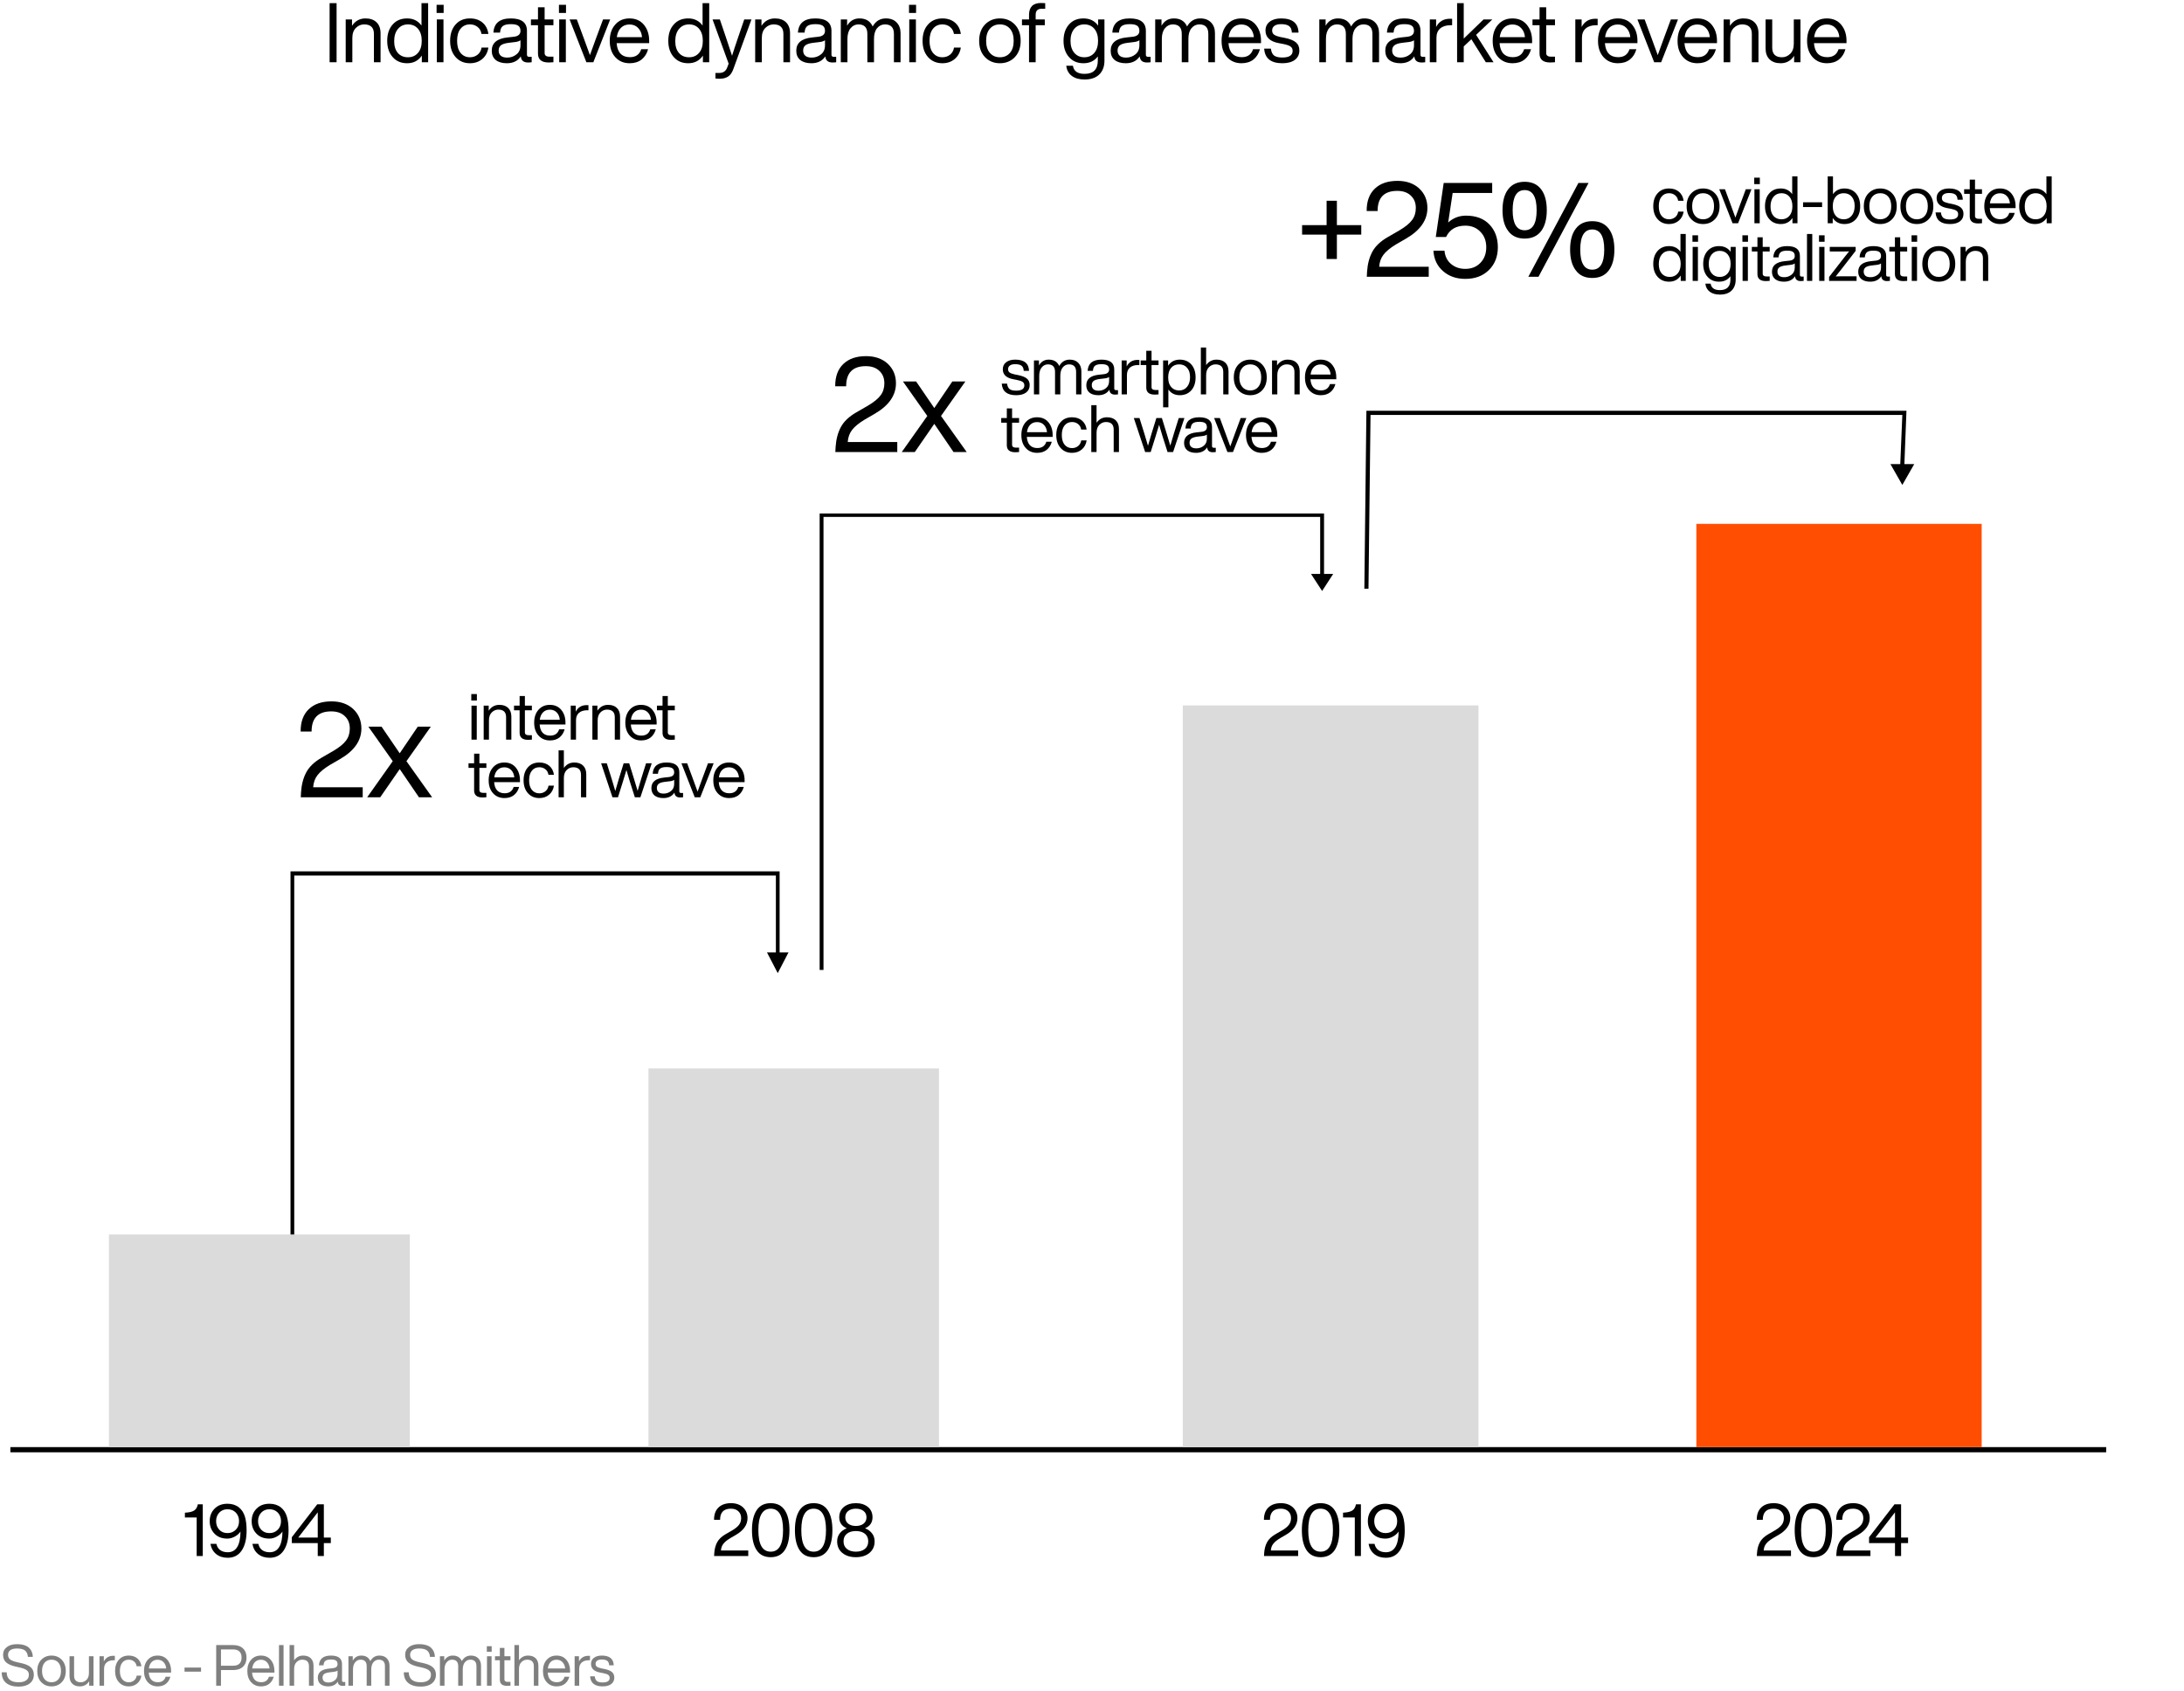 <svg width="421" height="326" viewBox="0 0 421 326" fill="none" xmlns="http://www.w3.org/2000/svg">
<path fill-rule="evenodd" clip-rule="evenodd" d="M406 280H2V279H406V280Z" fill="black"/>
<path d="M21 238H79V279H21V238Z" fill="#DBDBDB"/>
<path d="M125 206H181V279H125V206Z" fill="#DBDBDB"/>
<path d="M228 136H285V279H228V136Z" fill="#DBDBDB"/>
<path d="M327 101H382V279H327V101Z" fill="#FF4E02"/>
<path fill-rule="evenodd" clip-rule="evenodd" d="M56 168H150.282V183.618H152L149.922 187.618L147.845 183.618H149.563V168.8H56.72V238H56V168Z" fill="black"/>
<path fill-rule="evenodd" clip-rule="evenodd" d="M158 99H255.229V110.645H257L254.857 113.941L252.715 110.645H254.486V99.659H158.742V187H158V99Z" fill="black"/>
<path d="M75.706 146.755L71.007 140.1H73.547L77.052 145.231L80.532 140.1H83.047L78.348 146.755L83.301 153.715H80.761L77.052 148.279L73.293 153.715H70.778L75.706 146.755Z" fill="black"/>
<path d="M60.367 151.784H69.918V153.715H57.98L58.031 152.724C58.132 151.234 58.471 149.955 59.047 148.889C59.623 147.822 60.596 146.89 61.968 146.094L64.254 144.774C65.405 144.096 66.218 143.436 66.692 142.792C67.183 142.149 67.429 141.37 67.429 140.456C67.429 139.457 67.107 138.661 66.464 138.068C65.837 137.458 64.965 137.154 63.847 137.154C61.324 137.154 60.063 138.449 60.063 141.04H57.955C57.938 139.194 58.454 137.763 59.504 136.747C60.554 135.731 62.019 135.223 63.898 135.223C65.609 135.223 66.997 135.706 68.064 136.671C69.131 137.67 69.664 138.932 69.664 140.456C69.664 142.792 68.292 144.757 65.549 146.348L63.619 147.466C62.501 148.143 61.697 148.804 61.206 149.447C60.715 150.074 60.435 150.853 60.367 151.784Z" fill="black"/>
<path d="M178.752 80.196L174.053 73.541H176.593L180.098 78.672L183.578 73.541H186.093L181.394 80.196L186.347 87.156H183.807L180.098 81.72L176.339 87.156H173.824L178.752 80.196Z" fill="black"/>
<path d="M163.413 85.225H172.964V87.156H161.026L161.077 86.165C161.178 84.675 161.517 83.397 162.093 82.33C162.668 81.263 163.642 80.332 165.014 79.536L167.3 78.215C168.451 77.537 169.264 76.877 169.738 76.234C170.229 75.59 170.475 74.811 170.475 73.897C170.475 72.898 170.153 72.102 169.51 71.509C168.883 70.9 168.011 70.595 166.893 70.595C164.37 70.595 163.109 71.89 163.109 74.481H161C160.983 72.635 161.5 71.204 162.55 70.188C163.6 69.172 165.064 68.664 166.944 68.664C168.654 68.664 170.043 69.147 171.11 70.112C172.177 71.111 172.71 72.373 172.71 73.897C172.71 76.234 171.338 78.198 168.595 79.79L166.665 80.907C165.547 81.585 164.743 82.245 164.252 82.888C163.761 83.515 163.481 84.294 163.413 85.225Z" fill="black"/>
<path d="M297.1 44.523C296.371 45.505 295.305 45.996 293.899 45.996C292.494 45.996 291.435 45.505 290.724 44.523C289.996 43.574 289.632 42.245 289.632 40.535C289.632 38.791 289.996 37.444 290.724 36.496C291.452 35.531 292.511 35.048 293.899 35.048C295.288 35.048 296.346 35.531 297.074 36.496C297.802 37.444 298.166 38.791 298.166 40.535C298.166 42.228 297.811 43.557 297.1 44.523ZM296.566 53.362H294.61L304.262 35.277H306.218L296.566 53.362ZM291.588 40.535C291.588 43.109 292.358 44.396 293.899 44.396C295.44 44.396 296.211 43.109 296.211 40.535C296.211 37.944 295.44 36.649 293.899 36.649C292.358 36.649 291.588 37.944 291.588 40.535ZM310.13 52.117C309.402 53.099 308.335 53.591 306.929 53.591C305.524 53.591 304.466 53.099 303.754 52.117C303.026 51.169 302.662 49.84 302.662 48.13C302.662 46.385 303.026 45.039 303.754 44.091C304.483 43.126 305.541 42.643 306.929 42.643C308.318 42.643 309.376 43.126 310.105 44.091C310.833 45.039 311.197 46.385 311.197 48.13C311.197 49.823 310.841 51.152 310.13 52.117ZM304.618 48.13C304.618 50.703 305.389 51.99 306.929 51.99C308.47 51.99 309.241 50.703 309.241 48.13C309.241 45.539 308.47 44.243 306.929 44.243C305.389 44.243 304.618 45.539 304.618 48.13Z" fill="black"/>
<path d="M282.587 41.576C284.518 41.576 286.025 42.143 287.109 43.278C288.192 44.413 288.734 45.877 288.734 47.672C288.734 49.45 288.167 50.907 287.032 52.041C285.881 53.193 284.357 53.768 282.46 53.768C280.733 53.768 279.302 53.269 278.168 52.27C277.033 51.288 276.415 49.975 276.313 48.333H278.447C278.549 49.416 278.972 50.272 279.717 50.898C280.462 51.525 281.377 51.838 282.46 51.838C283.646 51.838 284.611 51.457 285.356 50.695C286.118 49.916 286.499 48.908 286.499 47.672C286.499 46.436 286.118 45.437 285.356 44.675C284.611 43.896 283.646 43.507 282.46 43.507C280.682 43.507 279.446 44.235 278.752 45.691H276.771L278.295 35.277H287.642V37.207H280.022L279.158 42.897C280.14 42.016 281.283 41.576 282.587 41.576Z" fill="black"/>
<path d="M265.86 51.431H275.41V53.362H263.472L263.523 52.371C263.624 50.881 263.963 49.603 264.539 48.536C265.115 47.469 266.088 46.538 267.46 45.742L269.746 44.421C270.897 43.743 271.71 43.083 272.184 42.44C272.675 41.796 272.921 41.017 272.921 40.103C272.921 39.104 272.599 38.308 271.956 37.715C271.329 37.106 270.457 36.801 269.34 36.801C266.816 36.801 265.555 38.096 265.555 40.687H263.447C263.43 38.841 263.946 37.41 264.996 36.394C266.046 35.378 267.511 34.87 269.39 34.87C271.101 34.87 272.489 35.353 273.556 36.318C274.623 37.317 275.156 38.579 275.156 40.103C275.156 42.44 273.785 44.404 271.041 45.996L269.111 47.113C267.993 47.791 267.189 48.451 266.698 49.095C266.207 49.721 265.927 50.5 265.86 51.431Z" fill="black"/>
<path d="M257.706 43.405H262.405V45.234H257.706V49.933H255.724V45.234H251V43.405H255.724V38.706H257.706V43.405Z" fill="black"/>
<path d="M143.534 150.438V150.794H138.555C138.606 151.505 138.805 152.043 139.152 152.407C139.499 152.762 139.973 152.94 140.574 152.94C141.48 152.94 142.06 152.534 142.314 151.721H143.368C143.191 152.381 142.86 152.906 142.378 153.296C141.895 153.677 141.286 153.867 140.549 153.867C139.643 153.867 138.911 153.558 138.352 152.94C137.785 152.322 137.501 151.488 137.501 150.438C137.501 149.405 137.78 148.575 138.339 147.949C138.89 147.322 139.618 147.009 140.524 147.009C141.463 147.009 142.2 147.335 142.733 147.987C143.267 148.639 143.534 149.456 143.534 150.438ZM140.524 147.936C139.99 147.936 139.554 148.105 139.215 148.444C138.877 148.774 138.665 149.253 138.58 149.879H142.441C142.391 149.304 142.196 148.838 141.857 148.482C141.518 148.118 141.074 147.936 140.524 147.936Z" fill="black"/>
<path d="M135.396 150.07L136.476 147.161H137.568L134.99 153.715H133.923L131.357 147.161H132.462L133.542 150.083C134.075 151.513 134.384 152.36 134.469 152.623C134.621 152.174 134.93 151.323 135.396 150.07Z" fill="black"/>
<path d="M131.305 152.889H131.673V153.715C131.504 153.74 131.318 153.753 131.114 153.753C130.429 153.753 130.06 153.439 130.01 152.813C129.552 153.516 128.841 153.867 127.876 153.867C127.156 153.867 126.589 153.702 126.174 153.372C125.768 153.033 125.564 152.559 125.564 151.949C125.564 150.764 126.373 150.087 127.99 149.917L128.93 149.816C129.616 149.739 129.959 149.439 129.959 148.914C129.959 148.55 129.844 148.287 129.616 148.127C129.396 147.966 129.019 147.885 128.485 147.885C127.918 147.885 127.508 147.983 127.254 148.177C127.008 148.364 126.868 148.698 126.834 149.181H125.818C125.903 147.733 126.792 147.009 128.485 147.009C130.128 147.009 130.949 147.644 130.949 148.914V152.572C130.949 152.783 131.068 152.889 131.305 152.889ZM127.927 153.003C128.469 153.003 128.943 152.838 129.349 152.508C129.756 152.186 129.959 151.725 129.959 151.124V150.349C129.772 150.493 129.485 150.586 129.095 150.628L128.143 150.743C127.592 150.81 127.199 150.937 126.961 151.124C126.733 151.31 126.619 151.577 126.619 151.924C126.619 152.263 126.729 152.529 126.949 152.724C127.169 152.91 127.495 153.003 127.927 153.003Z" fill="black"/>
<path d="M123.61 150.121L124.537 147.161H125.63L123.445 153.715H122.378L121.413 150.679C121.083 149.604 120.863 148.863 120.753 148.457C120.558 149.151 120.334 149.892 120.08 150.679L119.127 153.715H118.06L115.876 147.161H116.968L117.895 150.121C118.124 150.84 118.361 151.636 118.607 152.508C118.877 151.543 119.11 150.747 119.305 150.121L120.219 147.161H121.286L122.201 150.121C122.666 151.67 122.903 152.457 122.912 152.483C122.98 152.22 123.212 151.433 123.61 150.121Z" fill="black"/>
<path d="M110.7 147.009C111.429 147.009 111.996 147.208 112.402 147.606C112.809 148.004 113.012 148.563 113.012 149.283V153.715H111.996V149.384C111.996 148.41 111.496 147.924 110.497 147.924C110.023 147.924 109.604 148.101 109.24 148.457C108.876 148.813 108.694 149.329 108.694 150.006V153.715H107.678V144.672H108.694V148.063C109.193 147.361 109.862 147.009 110.7 147.009Z" fill="black"/>
<path d="M103.963 153.867C103.057 153.867 102.325 153.554 101.766 152.927C101.207 152.301 100.928 151.471 100.928 150.438C100.928 149.388 101.207 148.554 101.766 147.936C102.308 147.318 103.04 147.009 103.963 147.009C104.742 147.009 105.381 147.221 105.881 147.644C106.38 148.067 106.681 148.647 106.783 149.384H105.728C105.652 148.918 105.449 148.558 105.119 148.304C104.797 148.05 104.412 147.923 103.963 147.923C103.362 147.923 102.884 148.144 102.528 148.584C102.172 149.016 101.995 149.634 101.995 150.438C101.995 151.234 102.172 151.852 102.528 152.292C102.892 152.733 103.37 152.953 103.963 152.953C104.412 152.953 104.801 152.821 105.131 152.559C105.462 152.297 105.665 151.932 105.741 151.467H106.783C106.672 152.203 106.359 152.788 105.843 153.219C105.335 153.651 104.708 153.867 103.963 153.867Z" fill="black"/>
<path d="M100.231 150.438V150.794H95.252C95.303 151.505 95.502 152.042 95.849 152.406C96.196 152.762 96.671 152.94 97.272 152.94C98.178 152.94 98.758 152.533 99.012 151.721H100.066C99.888 152.381 99.558 152.906 99.075 153.295C98.593 153.677 97.983 153.867 97.246 153.867C96.34 153.867 95.608 153.558 95.049 152.94C94.482 152.322 94.198 151.488 94.198 150.438C94.198 149.405 94.478 148.575 95.037 147.949C95.587 147.322 96.315 147.009 97.221 147.009C98.161 147.009 98.897 147.335 99.431 147.987C99.964 148.639 100.231 149.456 100.231 150.438ZM97.221 147.936C96.688 147.936 96.251 148.105 95.913 148.444C95.574 148.774 95.362 149.253 95.278 149.879H99.139C99.088 149.303 98.893 148.838 98.554 148.482C98.216 148.118 97.771 147.936 97.221 147.936Z" fill="black"/>
<path d="M93.756 147.161V148.05H92.41V152.305C92.41 152.677 92.66 152.864 93.159 152.864H93.756V153.715C93.477 153.74 93.236 153.753 93.032 153.753C91.94 153.753 91.394 153.3 91.394 152.394V148.05H90.314V147.161H91.394V145.307H92.41V147.161H93.756Z" fill="black"/>
<path d="M130.077 136.049V136.938H128.73V141.192C128.73 141.565 128.98 141.751 129.48 141.751H130.077V142.602C129.797 142.627 129.556 142.64 129.353 142.64C128.26 142.64 127.714 142.187 127.714 141.281V136.938H126.635V136.049H127.714V134.194H128.73V136.049H130.077Z" fill="black"/>
<path d="M126.576 139.325V139.681H121.597C121.648 140.392 121.847 140.93 122.194 141.294C122.541 141.649 123.015 141.827 123.616 141.827C124.522 141.827 125.102 141.421 125.356 140.608H126.41C126.233 141.268 125.902 141.793 125.42 142.183C124.937 142.564 124.328 142.754 123.591 142.754C122.685 142.754 121.953 142.445 121.394 141.827C120.827 141.209 120.543 140.375 120.543 139.325C120.543 138.292 120.822 137.462 121.381 136.836C121.932 136.209 122.66 135.896 123.566 135.896C124.505 135.896 125.242 136.222 125.775 136.874C126.309 137.526 126.576 138.343 126.576 139.325ZM123.566 136.823C123.032 136.823 122.596 136.993 122.257 137.331C121.919 137.661 121.707 138.14 121.622 138.766H125.483C125.433 138.191 125.238 137.725 124.899 137.369C124.56 137.005 124.116 136.823 123.566 136.823Z" fill="black"/>
<path d="M117.215 135.896C117.943 135.896 118.51 136.095 118.917 136.493C119.323 136.891 119.526 137.45 119.526 138.17V142.602H118.51V138.271C118.51 137.297 118.011 136.811 117.012 136.811C116.538 136.811 116.119 136.988 115.755 137.344C115.39 137.7 115.208 138.216 115.208 138.893V142.602H114.192V136.049H115.158V137.027C115.657 136.273 116.343 135.896 117.215 135.896Z" fill="black"/>
<path d="M113.091 135.947C113.26 135.947 113.375 135.951 113.434 135.96V136.938H113.18C112.503 136.938 111.973 137.107 111.592 137.446C111.22 137.776 111.034 138.25 111.034 138.868V142.602H110.018V136.049H110.983V137.204C111.423 136.366 112.126 135.947 113.091 135.947Z" fill="black"/>
<path d="M109.002 139.325V139.681H104.024C104.075 140.392 104.274 140.93 104.621 141.294C104.968 141.649 105.442 141.827 106.043 141.827C106.949 141.827 107.529 141.421 107.783 140.608H108.837C108.659 141.268 108.329 141.793 107.847 142.183C107.364 142.564 106.754 142.754 106.018 142.754C105.112 142.754 104.379 142.445 103.821 141.827C103.253 141.209 102.97 140.375 102.97 139.325C102.97 138.292 103.249 137.462 103.808 136.836C104.358 136.209 105.086 135.896 105.992 135.896C106.932 135.896 107.669 136.222 108.202 136.874C108.736 137.526 109.002 138.343 109.002 139.325ZM105.992 136.823C105.459 136.823 105.023 136.993 104.684 137.331C104.346 137.661 104.134 138.14 104.049 138.766H107.91C107.859 138.191 107.665 137.725 107.326 137.369C106.987 137.005 106.543 136.823 105.992 136.823Z" fill="black"/>
<path d="M102.528 136.049V136.938H101.181V141.192C101.181 141.565 101.431 141.751 101.931 141.751H102.528V142.602C102.248 142.627 102.007 142.64 101.804 142.64C100.712 142.64 100.165 142.187 100.165 141.281V136.938H99.086V136.049H100.165V134.194H101.181V136.049H102.528Z" fill="black"/>
<path d="M96.261 135.896C96.989 135.896 97.556 136.095 97.963 136.493C98.369 136.891 98.572 137.45 98.572 138.17V142.602H97.556V138.271C97.556 137.297 97.057 136.811 96.058 136.811C95.584 136.811 95.165 136.988 94.8 137.344C94.436 137.7 94.254 138.216 94.254 138.893V142.602H93.238V136.049H94.204V137.027C94.703 136.273 95.389 135.896 96.261 135.896Z" fill="black"/>
<path d="M91.927 135.058H90.848V133.813H91.927V135.058ZM91.902 142.602H90.886V136.049H91.902V142.602Z" fill="black"/>
<path d="M246.219 83.879V84.234H241.241C241.291 84.945 241.49 85.483 241.838 85.847C242.185 86.203 242.659 86.38 243.26 86.38C244.166 86.38 244.746 85.974 245 85.161H246.054C245.876 85.822 245.546 86.347 245.063 86.736C244.581 87.117 243.971 87.308 243.235 87.308C242.329 87.308 241.596 86.999 241.037 86.38C240.47 85.762 240.187 84.928 240.187 83.879C240.187 82.846 240.466 82.016 241.025 81.389C241.575 80.763 242.303 80.45 243.209 80.45C244.149 80.45 244.886 80.775 245.419 81.427C245.952 82.079 246.219 82.896 246.219 83.879ZM243.209 81.377C242.676 81.377 242.24 81.546 241.901 81.885C241.562 82.215 241.351 82.693 241.266 83.32H245.127C245.076 82.744 244.881 82.278 244.543 81.923C244.204 81.559 243.76 81.377 243.209 81.377Z" fill="black"/>
<path d="M238.082 83.51L239.161 80.602H240.253L237.675 87.155H236.608L234.043 80.602H235.148L236.227 83.523C236.761 84.954 237.07 85.801 237.155 86.063C237.307 85.614 237.616 84.763 238.082 83.51Z" fill="black"/>
<path d="M233.99 86.33H234.359V87.155C234.189 87.181 234.003 87.193 233.8 87.193C233.114 87.193 232.746 86.88 232.695 86.254C232.238 86.956 231.527 87.308 230.561 87.308C229.842 87.308 229.274 87.143 228.86 86.812C228.453 86.474 228.25 86 228.25 85.39C228.25 84.205 229.059 83.527 230.676 83.358L231.616 83.256C232.301 83.18 232.644 82.88 232.644 82.355C232.644 81.99 232.53 81.728 232.301 81.567C232.081 81.406 231.704 81.326 231.171 81.326C230.604 81.326 230.193 81.423 229.939 81.618C229.694 81.804 229.554 82.139 229.52 82.621H228.504C228.589 81.174 229.478 80.45 231.171 80.45C232.814 80.45 233.635 81.085 233.635 82.355V86.012C233.635 86.224 233.753 86.33 233.99 86.33ZM230.612 86.444C231.154 86.444 231.628 86.279 232.035 85.949C232.441 85.627 232.644 85.166 232.644 84.564V83.79C232.458 83.934 232.17 84.027 231.781 84.069L230.828 84.183C230.278 84.251 229.884 84.378 229.647 84.564C229.418 84.751 229.304 85.017 229.304 85.365C229.304 85.703 229.414 85.97 229.634 86.165C229.854 86.351 230.18 86.444 230.612 86.444Z" fill="black"/>
<path d="M226.296 83.561L227.223 80.602H228.315L226.131 87.155H225.064L224.099 84.12C223.769 83.045 223.548 82.304 223.438 81.897C223.244 82.592 223.019 83.333 222.765 84.12L221.813 87.155H220.746L218.562 80.602H219.654L220.581 83.561C220.809 84.281 221.047 85.077 221.292 85.949C221.563 84.984 221.796 84.188 221.991 83.561L222.905 80.602H223.972L224.886 83.561C225.352 85.111 225.589 85.898 225.597 85.923C225.665 85.661 225.898 84.874 226.296 83.561Z" fill="black"/>
<path d="M213.386 80.45C214.114 80.45 214.681 80.649 215.088 81.046C215.494 81.445 215.697 82.003 215.697 82.723V87.155H214.681V82.825C214.681 81.851 214.182 81.364 213.183 81.364C212.709 81.364 212.289 81.542 211.925 81.897C211.561 82.253 211.379 82.769 211.379 83.447V87.155H210.363V78.113H211.379V81.504C211.879 80.801 212.548 80.45 213.386 80.45Z" fill="black"/>
<path d="M206.649 87.308C205.743 87.308 205.01 86.994 204.451 86.368C203.893 85.741 203.613 84.912 203.613 83.879C203.613 82.829 203.893 81.995 204.451 81.377C204.993 80.758 205.726 80.45 206.649 80.45C207.428 80.45 208.067 80.661 208.566 81.085C209.066 81.508 209.366 82.088 209.468 82.824H208.414C208.338 82.359 208.135 81.999 207.804 81.745C207.483 81.491 207.097 81.364 206.649 81.364C206.047 81.364 205.569 81.584 205.214 82.024C204.858 82.456 204.68 83.074 204.68 83.879C204.68 84.674 204.858 85.293 205.214 85.733C205.578 86.173 206.056 86.393 206.649 86.393C207.097 86.393 207.487 86.262 207.817 85.999C208.147 85.737 208.35 85.373 208.427 84.907H209.468C209.358 85.644 209.045 86.228 208.528 86.66C208.02 87.092 207.394 87.308 206.649 87.308Z" fill="black"/>
<path d="M202.916 83.879V84.234H197.938C197.989 84.945 198.188 85.483 198.535 85.847C198.882 86.203 199.356 86.381 199.957 86.381C200.863 86.381 201.443 85.974 201.697 85.161H202.751C202.573 85.822 202.243 86.347 201.761 86.736C201.278 87.117 200.668 87.308 199.932 87.308C199.026 87.308 198.294 86.999 197.735 86.381C197.167 85.763 196.884 84.928 196.884 83.879C196.884 82.846 197.163 82.016 197.722 81.389C198.272 80.763 199 80.45 199.906 80.45C200.846 80.45 201.583 80.776 202.116 81.427C202.65 82.079 202.916 82.897 202.916 83.879ZM199.906 81.377C199.373 81.377 198.937 81.546 198.598 81.885C198.26 82.215 198.048 82.693 197.963 83.32H201.824C201.773 82.744 201.579 82.278 201.24 81.923C200.901 81.559 200.457 81.377 199.906 81.377Z" fill="black"/>
<path d="M196.442 80.602V81.491H195.096V85.746C195.096 86.118 195.345 86.304 195.845 86.304H196.442V87.155C196.162 87.181 195.921 87.193 195.718 87.193C194.626 87.193 194.08 86.74 194.08 85.834V81.491H193V80.602H194.08V78.748H195.096V80.602H196.442Z" fill="black"/>
<path d="M257.588 72.766V73.121H252.61C252.661 73.832 252.86 74.37 253.207 74.734C253.554 75.09 254.028 75.268 254.629 75.268C255.535 75.268 256.115 74.861 256.369 74.048H257.423C257.245 74.709 256.915 75.234 256.433 75.623C255.95 76.004 255.34 76.195 254.604 76.195C253.698 76.195 252.965 75.886 252.407 75.268C251.839 74.65 251.556 73.816 251.556 72.766C251.556 71.733 251.835 70.903 252.394 70.276C252.944 69.65 253.672 69.337 254.578 69.337C255.518 69.337 256.255 69.663 256.788 70.315C257.322 70.966 257.588 71.784 257.588 72.766ZM254.578 70.264C254.045 70.264 253.609 70.433 253.27 70.772C252.932 71.102 252.72 71.58 252.635 72.207H256.496C256.445 71.631 256.25 71.165 255.912 70.81C255.573 70.446 255.129 70.264 254.578 70.264Z" fill="black"/>
<path d="M248.228 69.337C248.956 69.337 249.523 69.536 249.93 69.934C250.336 70.332 250.539 70.89 250.539 71.61V76.042H249.523V71.712C249.523 70.738 249.024 70.251 248.025 70.251C247.55 70.251 247.131 70.429 246.767 70.784C246.403 71.14 246.221 71.657 246.221 72.334V76.042H245.205V69.489H246.17V70.467C246.67 69.713 247.356 69.337 248.228 69.337Z" fill="black"/>
<path d="M243.296 75.255C242.695 75.882 241.933 76.195 241.01 76.195C240.087 76.195 239.325 75.882 238.724 75.255C238.131 74.637 237.835 73.807 237.835 72.766C237.835 71.724 238.131 70.895 238.724 70.276C239.325 69.65 240.087 69.337 241.01 69.337C241.933 69.337 242.695 69.65 243.296 70.276C243.889 70.895 244.185 71.724 244.185 72.766C244.185 73.807 243.889 74.637 243.296 75.255ZM239.473 74.607C239.854 75.056 240.367 75.28 241.01 75.28C241.653 75.28 242.166 75.056 242.547 74.607C242.928 74.167 243.118 73.553 243.118 72.766C243.118 71.97 242.928 71.352 242.547 70.912C242.166 70.471 241.653 70.251 241.01 70.251C240.367 70.251 239.854 70.471 239.473 70.912C239.092 71.352 238.902 71.97 238.902 72.766C238.902 73.553 239.092 74.167 239.473 74.607Z" fill="black"/>
<path d="M234.506 69.337C235.234 69.337 235.801 69.536 236.208 69.934C236.614 70.332 236.817 70.891 236.817 71.61V76.043H235.801V71.712C235.801 70.738 235.302 70.251 234.303 70.251C233.829 70.251 233.41 70.429 233.046 70.785C232.681 71.14 232.499 71.657 232.499 72.334V76.043H231.483V67H232.499V70.391C232.999 69.688 233.668 69.337 234.506 69.337Z" fill="black"/>
<path d="M227.421 69.337C228.344 69.337 229.085 69.646 229.644 70.264C230.194 70.89 230.469 71.724 230.469 72.766C230.469 73.799 230.194 74.628 229.644 75.255C229.085 75.882 228.344 76.195 227.421 76.195C226.481 76.195 225.749 75.831 225.224 75.103V78.532H224.208V69.489H225.173V70.505C225.698 69.726 226.447 69.337 227.421 69.337ZM227.294 75.28C227.929 75.28 228.437 75.052 228.818 74.594C229.208 74.129 229.402 73.502 229.402 72.715C229.402 71.944 229.212 71.343 228.831 70.912C228.458 70.471 227.946 70.251 227.294 70.251C226.651 70.251 226.138 70.471 225.757 70.912C225.376 71.352 225.186 71.97 225.186 72.766C225.186 73.553 225.376 74.167 225.757 74.607C226.138 75.056 226.651 75.28 227.294 75.28Z" fill="black"/>
<path d="M223.325 69.489V70.378H221.978V74.633C221.978 75.005 222.228 75.192 222.728 75.192H223.325V76.042C223.045 76.068 222.804 76.081 222.601 76.081C221.508 76.081 220.962 75.627 220.962 74.722V70.378H219.883V69.489H220.962V67.635H221.978V69.489H223.325Z" fill="black"/>
<path d="M219.291 69.388C219.461 69.388 219.575 69.392 219.634 69.4V70.378H219.38C218.703 70.378 218.174 70.548 217.793 70.886C217.42 71.216 217.234 71.691 217.234 72.309V76.043H216.218V69.489H217.183V70.645C217.623 69.807 218.326 69.388 219.291 69.388Z" fill="black"/>
<path d="M215.144 75.217H215.512V76.042C215.343 76.068 215.156 76.081 214.953 76.081C214.267 76.081 213.899 75.767 213.848 75.141C213.391 75.843 212.68 76.195 211.715 76.195C210.995 76.195 210.428 76.03 210.013 75.7C209.607 75.361 209.403 74.887 209.403 74.277C209.403 73.092 210.212 72.414 211.829 72.245L212.769 72.143C213.455 72.067 213.798 71.767 213.798 71.242C213.798 70.878 213.683 70.615 213.455 70.454C213.235 70.293 212.858 70.213 212.324 70.213C211.757 70.213 211.346 70.31 211.092 70.505C210.847 70.691 210.707 71.026 210.673 71.508H209.657C209.742 70.061 210.631 69.337 212.324 69.337C213.967 69.337 214.788 69.972 214.788 71.242V74.899C214.788 75.111 214.907 75.217 215.144 75.217ZM211.766 75.331C212.307 75.331 212.782 75.166 213.188 74.836C213.594 74.514 213.798 74.053 213.798 73.451V72.677C213.611 72.821 213.323 72.914 212.934 72.956L211.981 73.07C211.431 73.138 211.037 73.265 210.8 73.451C210.572 73.638 210.457 73.904 210.457 74.252C210.457 74.59 210.568 74.857 210.788 75.052C211.008 75.238 211.334 75.331 211.766 75.331Z" fill="black"/>
<path d="M206.206 69.337C206.917 69.337 207.467 69.544 207.857 69.959C208.255 70.365 208.454 70.912 208.454 71.597V76.042H207.438V71.699C207.438 70.734 206.98 70.251 206.066 70.251C205.583 70.251 205.181 70.446 204.86 70.835C204.546 71.216 204.39 71.758 204.39 72.461V76.042H203.374V71.699C203.374 70.734 202.916 70.251 202.002 70.251C201.528 70.251 201.13 70.446 200.808 70.835C200.486 71.216 200.326 71.758 200.326 72.461V76.042H199.31V69.489H200.275V70.454C200.707 69.709 201.337 69.337 202.167 69.337C203.149 69.337 203.822 69.747 204.186 70.569C204.644 69.747 205.317 69.337 206.206 69.337Z" fill="black"/>
<path d="M195.883 76.195C194.13 76.195 193.203 75.45 193.102 73.96H194.13C194.19 74.451 194.35 74.802 194.613 75.014C194.884 75.217 195.307 75.318 195.883 75.318C196.933 75.318 197.458 74.98 197.458 74.302C197.458 74.006 197.348 73.782 197.128 73.629C196.916 73.477 196.526 73.346 195.959 73.236L195.349 73.121C193.986 72.867 193.305 72.224 193.305 71.191C193.305 70.624 193.516 70.175 193.94 69.845C194.372 69.506 194.956 69.337 195.692 69.337C197.428 69.337 198.317 70.061 198.359 71.508H197.343C197.318 71.034 197.174 70.7 196.912 70.505C196.649 70.31 196.243 70.213 195.692 70.213C195.252 70.213 194.913 70.298 194.676 70.467C194.439 70.636 194.321 70.873 194.321 71.178C194.321 71.466 194.422 71.682 194.626 71.826C194.829 71.97 195.167 72.093 195.642 72.194L196.226 72.308C197.03 72.469 197.606 72.698 197.953 72.994C198.309 73.291 198.486 73.706 198.486 74.239C198.486 74.857 198.254 75.34 197.788 75.687C197.331 76.025 196.696 76.195 195.883 76.195Z" fill="black"/>
<path d="M380.946 47.45C381.675 47.45 382.242 47.648 382.648 48.046C383.055 48.444 383.258 49.003 383.258 49.723V54.155H382.242V49.824C382.242 48.851 381.742 48.364 380.743 48.364C380.269 48.364 379.85 48.542 379.486 48.897C379.122 49.253 378.94 49.769 378.94 50.447V54.155H377.924V47.602H378.889V48.58C379.389 47.826 380.074 47.45 380.946 47.45Z" fill="black"/>
<path d="M376.016 53.368C375.415 53.994 374.653 54.308 373.73 54.308C372.807 54.308 372.045 53.994 371.444 53.368C370.851 52.75 370.555 51.92 370.555 50.879C370.555 49.837 370.851 49.008 371.444 48.389C372.045 47.763 372.807 47.45 373.73 47.45C374.653 47.45 375.415 47.763 376.016 48.389C376.608 49.008 376.905 49.837 376.905 50.879C376.905 51.92 376.608 52.75 376.016 53.368ZM372.193 52.72C372.574 53.169 373.086 53.393 373.73 53.393C374.373 53.393 374.885 53.169 375.266 52.72C375.647 52.28 375.838 51.666 375.838 50.879C375.838 50.083 375.647 49.465 375.266 49.024C374.885 48.584 374.373 48.364 373.73 48.364C373.086 48.364 372.574 48.584 372.193 49.024C371.812 49.465 371.622 50.083 371.622 50.879C371.622 51.666 371.812 52.28 372.193 52.72Z" fill="black"/>
<path d="M369.562 46.612H368.482V45.367H369.562V46.612ZM369.537 54.156H368.521V47.602H369.537V54.156Z" fill="black"/>
<path d="M367.637 47.602V48.491H366.291V52.745C366.291 53.118 366.541 53.304 367.04 53.304H367.637V54.155C367.358 54.181 367.116 54.193 366.913 54.193C365.821 54.193 365.275 53.74 365.275 52.834V48.491H364.195V47.602H365.275V45.748H366.291V47.602H367.637Z" fill="black"/>
<path d="M363.943 53.33H364.311V54.155C364.142 54.181 363.955 54.193 363.752 54.193C363.066 54.193 362.698 53.88 362.647 53.253C362.19 53.956 361.479 54.308 360.514 54.308C359.794 54.308 359.227 54.142 358.812 53.812C358.405 53.474 358.202 52.999 358.202 52.39C358.202 51.205 359.011 50.527 360.628 50.358L361.568 50.256C362.254 50.18 362.596 49.879 362.596 49.355C362.596 48.99 362.482 48.728 362.254 48.567C362.033 48.406 361.657 48.326 361.123 48.326C360.556 48.326 360.145 48.423 359.891 48.618C359.646 48.804 359.506 49.139 359.472 49.621H358.456C358.541 48.173 359.43 47.45 361.123 47.45C362.766 47.45 363.587 48.084 363.587 49.355V53.012C363.587 53.224 363.706 53.33 363.943 53.33ZM360.564 53.444C361.106 53.444 361.58 53.279 361.987 52.949C362.393 52.627 362.596 52.166 362.596 51.564V50.79C362.41 50.934 362.122 51.027 361.733 51.069L360.78 51.183C360.23 51.251 359.836 51.378 359.599 51.564C359.371 51.751 359.256 52.017 359.256 52.364C359.256 52.703 359.366 52.97 359.586 53.164C359.807 53.351 360.133 53.444 360.564 53.444Z" fill="black"/>
<path d="M355.256 53.266H357.885V54.155H352.589V53.393L355.586 49.532C355.73 49.355 355.899 49.143 356.094 48.898C356.289 48.652 356.403 48.508 356.437 48.466C356.014 48.483 355.548 48.491 355.04 48.491H352.716V47.602H357.707V48.364L354.71 52.225C354.566 52.403 354.397 52.614 354.202 52.86C354.007 53.105 353.893 53.249 353.859 53.292C354.282 53.275 354.748 53.266 355.256 53.266Z" fill="black"/>
<path d="M351.719 46.612H350.64V45.367H351.719V46.612ZM351.694 54.156H350.678V47.602H351.694V54.156Z" fill="black"/>
<path d="M349.342 54.155H348.326V45.113H349.342V54.155Z" fill="black"/>
<path d="M347.316 53.33H347.684V54.155C347.515 54.181 347.328 54.193 347.125 54.193C346.439 54.193 346.071 53.88 346.02 53.253C345.563 53.956 344.852 54.308 343.887 54.308C343.167 54.308 342.6 54.142 342.185 53.812C341.778 53.474 341.575 52.999 341.575 52.39C341.575 51.205 342.384 50.527 344.001 50.358L344.941 50.256C345.627 50.18 345.969 49.879 345.969 49.355C345.969 48.99 345.855 48.728 345.627 48.567C345.406 48.406 345.03 48.326 344.496 48.326C343.929 48.326 343.518 48.423 343.264 48.618C343.019 48.804 342.879 49.139 342.845 49.621H341.829C341.914 48.173 342.803 47.45 344.496 47.45C346.139 47.45 346.96 48.084 346.96 49.355V53.012C346.96 53.224 347.079 53.33 347.316 53.33ZM343.937 53.444C344.479 53.444 344.953 53.279 345.36 52.949C345.766 52.627 345.969 52.166 345.969 51.564V50.79C345.783 50.934 345.495 51.027 345.106 51.069L344.153 51.183C343.603 51.251 343.209 51.378 342.972 51.564C342.744 51.751 342.629 52.017 342.629 52.364C342.629 52.703 342.739 52.97 342.96 53.164C343.18 53.351 343.506 53.444 343.937 53.444Z" fill="black"/>
<path d="M341.135 47.602V48.491H339.789V52.745C339.789 53.118 340.039 53.304 340.538 53.304H341.135V54.155C340.856 54.181 340.614 54.193 340.411 54.193C339.319 54.193 338.773 53.74 338.773 52.834V48.491H337.693V47.602H338.773V45.748H339.789V47.602H341.135Z" fill="black"/>
<path d="M336.954 46.612H335.874V45.367H336.954V46.612ZM336.928 54.156H335.912V47.602H336.928V54.156Z" fill="black"/>
<path d="M333.615 48.554V47.602H334.581V53.901C334.581 54.799 334.318 55.506 333.793 56.022C333.268 56.539 332.515 56.797 331.532 56.797C330.72 56.797 330.068 56.611 329.577 56.238C329.086 55.866 328.806 55.349 328.738 54.689H329.754C329.881 55.518 330.474 55.933 331.532 55.933C332.887 55.933 333.565 55.256 333.565 53.901V53.266C333.048 53.961 332.316 54.308 331.367 54.308C330.444 54.308 329.708 53.994 329.158 53.368C328.599 52.741 328.319 51.912 328.319 50.879C328.319 49.829 328.599 48.995 329.158 48.377C329.699 47.759 330.436 47.45 331.367 47.45C332.341 47.45 333.09 47.818 333.615 48.554ZM331.494 53.393C332.138 53.393 332.65 53.169 333.031 52.72C333.412 52.271 333.603 51.658 333.603 50.879C333.603 50.1 333.412 49.486 333.031 49.037C332.65 48.588 332.138 48.364 331.494 48.364C330.859 48.364 330.347 48.593 329.958 49.05C329.577 49.507 329.386 50.117 329.386 50.879C329.386 51.641 329.577 52.25 329.958 52.708C330.347 53.165 330.859 53.393 331.494 53.393Z" fill="black"/>
<path d="M327.326 46.612H326.246V45.367H327.326V46.612ZM327.3 54.156H326.284V47.602H327.3V54.156Z" fill="black"/>
<path d="M323.937 48.542V45.113H324.953V54.155H323.987V53.139C323.462 53.918 322.713 54.308 321.739 54.308C320.817 54.308 320.08 53.994 319.53 53.368C318.971 52.741 318.691 51.912 318.691 50.879C318.691 49.829 318.971 48.995 319.53 48.377C320.071 47.759 320.808 47.45 321.739 47.45C322.679 47.45 323.412 47.814 323.937 48.542ZM319.758 50.929C319.758 51.708 319.949 52.314 320.33 52.746C320.711 53.177 321.223 53.393 321.866 53.393C322.51 53.393 323.022 53.169 323.403 52.72C323.784 52.28 323.975 51.666 323.975 50.879C323.975 50.1 323.784 49.486 323.403 49.037C323.022 48.588 322.51 48.364 321.866 48.364C321.231 48.364 320.719 48.597 320.33 49.062C319.949 49.52 319.758 50.142 319.758 50.929Z" fill="black"/>
<path d="M394.479 37.429V34H395.495V43.042H394.529V42.026C394.004 42.806 393.255 43.195 392.281 43.195C391.359 43.195 390.622 42.882 390.072 42.255C389.513 41.629 389.233 40.799 389.233 39.766C389.233 38.716 389.513 37.882 390.072 37.264C390.613 36.646 391.35 36.337 392.281 36.337C393.221 36.337 393.954 36.701 394.479 37.429ZM390.3 39.817C390.3 40.596 390.491 41.201 390.872 41.633C391.253 42.065 391.765 42.281 392.408 42.281C393.052 42.281 393.564 42.056 393.945 41.607C394.326 41.167 394.517 40.553 394.517 39.766C394.517 38.987 394.326 38.373 393.945 37.924C393.564 37.476 393.052 37.251 392.408 37.251C391.773 37.251 391.261 37.484 390.872 37.95C390.491 38.407 390.3 39.029 390.3 39.817Z" fill="black"/>
<path d="M388.536 39.766V40.121H383.557C383.608 40.833 383.807 41.37 384.154 41.734C384.501 42.09 384.975 42.268 385.576 42.268C386.482 42.268 387.062 41.861 387.316 41.048H388.37C388.193 41.709 387.862 42.234 387.38 42.623C386.897 43.004 386.288 43.195 385.551 43.195C384.645 43.195 383.913 42.886 383.354 42.268C382.787 41.65 382.503 40.816 382.503 39.766C382.503 38.733 382.782 37.903 383.341 37.276C383.891 36.65 384.62 36.337 385.526 36.337C386.465 36.337 387.202 36.663 387.735 37.315C388.269 37.967 388.536 38.784 388.536 39.766ZM385.526 37.264C384.992 37.264 384.556 37.433 384.217 37.772C383.879 38.102 383.667 38.58 383.582 39.207H387.443C387.392 38.631 387.198 38.166 386.859 37.81C386.52 37.446 386.076 37.264 385.526 37.264Z" fill="black"/>
<path d="M382.061 36.489V37.378H380.715V41.633C380.715 42.005 380.964 42.191 381.464 42.191H382.061V43.042C381.781 43.068 381.54 43.081 381.337 43.081C380.245 43.081 379.699 42.627 379.699 41.722V37.378H378.619V36.489H379.699V34.635H380.715V36.489H382.061Z" fill="black"/>
<path d="M375.889 43.195C374.136 43.195 373.209 42.45 373.107 40.959H374.136C374.195 41.451 374.356 41.802 374.619 42.014C374.89 42.217 375.313 42.318 375.889 42.318C376.939 42.318 377.464 41.98 377.464 41.302C377.464 41.006 377.354 40.782 377.133 40.629C376.922 40.477 376.532 40.346 375.965 40.236L375.355 40.121C373.992 39.867 373.311 39.224 373.311 38.191C373.311 37.624 373.522 37.175 373.946 36.845C374.377 36.506 374.962 36.337 375.698 36.337C377.434 36.337 378.323 37.061 378.365 38.508H377.349C377.324 38.034 377.18 37.7 376.917 37.505C376.655 37.31 376.249 37.213 375.698 37.213C375.258 37.213 374.919 37.298 374.682 37.467C374.445 37.636 374.327 37.873 374.327 38.178C374.327 38.466 374.428 38.682 374.631 38.826C374.835 38.97 375.173 39.093 375.647 39.194L376.232 39.309C377.036 39.469 377.612 39.698 377.959 39.994C378.314 40.291 378.492 40.706 378.492 41.239C378.492 41.857 378.259 42.34 377.794 42.687C377.337 43.025 376.702 43.195 375.889 43.195Z" fill="black"/>
<path d="M371.792 42.255C371.191 42.882 370.429 43.195 369.506 43.195C368.583 43.195 367.821 42.882 367.22 42.255C366.627 41.637 366.331 40.807 366.331 39.766C366.331 38.724 366.627 37.895 367.22 37.276C367.821 36.65 368.583 36.337 369.506 36.337C370.429 36.337 371.191 36.65 371.792 37.276C372.385 37.895 372.681 38.724 372.681 39.766C372.681 40.807 372.385 41.637 371.792 42.255ZM367.969 41.607C368.35 42.056 368.863 42.28 369.506 42.28C370.15 42.28 370.662 42.056 371.043 41.607C371.424 41.167 371.614 40.553 371.614 39.766C371.614 38.97 371.424 38.352 371.043 37.911C370.662 37.471 370.15 37.251 369.506 37.251C368.863 37.251 368.35 37.471 367.969 37.911C367.588 38.352 367.398 38.97 367.398 39.766C367.398 40.553 367.588 41.167 367.969 41.607Z" fill="black"/>
<path d="M364.739 42.255C364.138 42.882 363.376 43.195 362.453 43.195C361.53 43.195 360.768 42.882 360.167 42.255C359.575 41.637 359.278 40.807 359.278 39.766C359.278 38.724 359.575 37.895 360.167 37.276C360.768 36.65 361.53 36.337 362.453 36.337C363.376 36.337 364.138 36.65 364.739 37.276C365.332 37.895 365.628 38.724 365.628 39.766C365.628 40.807 365.332 41.637 364.739 42.255ZM360.917 41.607C361.298 42.056 361.81 42.28 362.453 42.28C363.097 42.28 363.609 42.056 363.99 41.607C364.371 41.167 364.562 40.553 364.562 39.766C364.562 38.97 364.371 38.352 363.99 37.911C363.609 37.471 363.097 37.251 362.453 37.251C361.81 37.251 361.298 37.471 360.917 37.911C360.536 38.352 360.345 38.97 360.345 39.766C360.345 40.553 360.536 41.167 360.917 41.607Z" fill="black"/>
<path d="M355.533 36.337C356.456 36.337 357.197 36.646 357.756 37.264C358.306 37.891 358.581 38.724 358.581 39.766C358.581 40.799 358.306 41.629 357.756 42.255C357.197 42.882 356.456 43.195 355.533 43.195C354.56 43.195 353.81 42.806 353.286 42.026V43.042H352.32V34H353.336V37.429C353.861 36.701 354.594 36.337 355.533 36.337ZM355.406 42.281C356.041 42.281 356.549 42.052 356.93 41.595C357.32 41.129 357.515 40.502 357.515 39.715C357.515 38.945 357.324 38.343 356.943 37.912C356.571 37.471 356.058 37.251 355.406 37.251C354.763 37.251 354.251 37.471 353.87 37.912C353.489 38.352 353.298 38.97 353.298 39.766C353.298 40.553 353.489 41.167 353.87 41.607C354.251 42.056 354.763 42.281 355.406 42.281Z" fill="black"/>
<path d="M351.239 39.918H347.568V39.004H351.239V39.918Z" fill="black"/>
<path d="M345.474 37.429V34H346.49V43.042H345.524V42.026C345 42.806 344.25 43.195 343.277 43.195C342.354 43.195 341.617 42.882 341.067 42.255C340.508 41.629 340.229 40.799 340.229 39.766C340.229 38.716 340.508 37.882 341.067 37.264C341.609 36.646 342.345 36.337 343.277 36.337C344.216 36.337 344.949 36.701 345.474 37.429ZM341.295 39.817C341.295 40.596 341.486 41.201 341.867 41.633C342.248 42.065 342.76 42.281 343.404 42.281C344.047 42.281 344.559 42.056 344.94 41.607C345.321 41.167 345.512 40.553 345.512 39.766C345.512 38.987 345.321 38.373 344.94 37.924C344.559 37.476 344.047 37.251 343.404 37.251C342.769 37.251 342.256 37.484 341.867 37.95C341.486 38.407 341.295 39.029 341.295 39.817Z" fill="black"/>
<path d="M339.236 35.499H338.156V34.254H339.236V35.499ZM339.21 43.043H338.194V36.489H339.21V43.043Z" fill="black"/>
<path d="M335.45 39.398L336.529 36.489H337.622L335.043 43.042H333.977L331.411 36.489H332.516L333.596 39.41C334.129 40.841 334.438 41.688 334.523 41.95C334.675 41.502 334.984 40.651 335.45 39.398Z" fill="black"/>
<path d="M330.585 42.255C329.984 42.882 329.222 43.195 328.299 43.195C327.376 43.195 326.614 42.882 326.013 42.255C325.42 41.637 325.124 40.807 325.124 39.766C325.124 38.724 325.42 37.895 326.013 37.276C326.614 36.65 327.376 36.337 328.299 36.337C329.222 36.337 329.984 36.65 330.585 37.276C331.178 37.895 331.474 38.724 331.474 39.766C331.474 40.807 331.178 41.637 330.585 42.255ZM326.762 41.607C327.143 42.056 327.656 42.28 328.299 42.28C328.943 42.28 329.455 42.056 329.836 41.607C330.217 41.167 330.407 40.553 330.407 39.766C330.407 38.97 330.217 38.352 329.836 37.911C329.455 37.471 328.943 37.251 328.299 37.251C327.656 37.251 327.143 37.471 326.762 37.911C326.381 38.352 326.191 38.97 326.191 39.766C326.191 40.553 326.381 41.167 326.762 41.607Z" fill="black"/>
<path d="M321.727 43.195C320.821 43.195 320.088 42.882 319.53 42.255C318.971 41.628 318.691 40.799 318.691 39.766C318.691 38.716 318.971 37.882 319.53 37.264C320.071 36.646 320.804 36.337 321.727 36.337C322.506 36.337 323.145 36.548 323.644 36.972C324.144 37.395 324.445 37.975 324.546 38.712H323.492C323.416 38.246 323.213 37.886 322.882 37.632C322.561 37.378 322.175 37.251 321.727 37.251C321.126 37.251 320.647 37.471 320.292 37.911C319.936 38.343 319.758 38.961 319.758 39.766C319.758 40.562 319.936 41.18 320.292 41.62C320.656 42.06 321.134 42.28 321.727 42.28C322.175 42.28 322.565 42.149 322.895 41.887C323.225 41.624 323.429 41.26 323.505 40.794H324.546C324.436 41.531 324.123 42.115 323.606 42.547C323.098 42.979 322.472 43.195 321.727 43.195Z" fill="black"/>
<path fill-rule="evenodd" clip-rule="evenodd" d="M263.396 79.196H367.499L367.101 89.476H368.998L366.704 93.497L364.41 89.476H366.307L366.704 80H264.19L263.795 113.5H263L263.396 79.196Z" fill="black"/>
<path d="M62.427 296.444H63.771V297.508H62.427V300H61.251V297.508H56.253V296.374L61.153 290.032H62.427V296.444ZM61.251 296.444V291.572L57.485 296.444H61.251Z" fill="black"/>
<path d="M54.141 290.62C54.682 291.059 55.065 291.642 55.289 292.37C55.513 293.089 55.625 293.994 55.625 295.086C55.625 296.729 55.307 298.017 54.673 298.95C54.047 299.874 53.151 300.336 51.985 300.336C51.089 300.336 50.347 300.098 49.759 299.622C49.171 299.146 48.802 298.488 48.653 297.648H49.801C49.913 298.171 50.155 298.572 50.529 298.852C50.911 299.132 51.397 299.272 51.985 299.272C53.599 299.272 54.421 297.942 54.449 295.282C54.178 295.683 53.805 296.01 53.329 296.262C52.862 296.514 52.391 296.64 51.915 296.64C50.869 296.64 50.043 296.323 49.437 295.688C48.821 295.053 48.513 294.251 48.513 293.28C48.513 292.3 48.825 291.497 49.451 290.872C50.067 290.237 50.897 289.92 51.943 289.92C52.811 289.92 53.543 290.153 54.141 290.62ZM50.361 294.932C50.762 295.361 51.289 295.576 51.943 295.576C52.587 295.576 53.119 295.361 53.539 294.932C53.959 294.512 54.169 293.961 54.169 293.28C54.169 292.608 53.959 292.053 53.539 291.614C53.119 291.194 52.587 290.984 51.943 290.984C51.289 290.984 50.762 291.199 50.361 291.628C49.95 292.067 49.745 292.617 49.745 293.28C49.745 293.943 49.95 294.493 50.361 294.932Z" fill="black"/>
<path d="M46.052 290.62C46.593 291.059 46.976 291.642 47.2 292.37C47.424 293.089 47.536 293.994 47.536 295.086C47.536 296.729 47.218 298.017 46.584 298.95C45.959 299.874 45.062 300.336 43.896 300.336C43 300.336 42.258 300.098 41.67 299.622C41.082 299.146 40.713 298.488 40.564 297.648H41.712C41.824 298.171 42.066 298.572 42.44 298.852C42.822 299.132 43.308 299.272 43.896 299.272C45.511 299.272 46.332 297.942 46.36 295.282C46.089 295.683 45.716 296.01 45.24 296.262C44.773 296.514 44.302 296.64 43.826 296.64C42.781 296.64 41.955 296.323 41.348 295.688C40.732 295.053 40.424 294.251 40.424 293.28C40.424 292.3 40.736 291.497 41.362 290.872C41.978 290.237 42.809 289.92 43.854 289.92C44.722 289.92 45.455 290.153 46.052 290.62ZM42.272 294.932C42.673 295.361 43.2 295.576 43.854 295.576C44.498 295.576 45.03 295.361 45.45 294.932C45.87 294.512 46.08 293.961 46.08 293.28C46.08 292.608 45.87 292.053 45.45 291.614C45.03 291.194 44.498 290.984 43.854 290.984C43.2 290.984 42.673 291.199 42.272 291.628C41.861 292.067 41.656 292.617 41.656 293.28C41.656 293.943 41.861 294.493 42.272 294.932Z" fill="black"/>
<path d="M38.136 290.032H39.088V300H37.912V292.566H35.644V291.642L35.868 291.628C36.577 291.581 37.104 291.441 37.45 291.208C37.795 290.975 38.024 290.583 38.136 290.032Z" fill="black"/>
<path d="M166.749 294.652C167.328 294.876 167.78 295.207 168.107 295.646C168.434 296.075 168.597 296.584 168.597 297.172C168.597 298.105 168.266 298.847 167.603 299.398C166.94 299.949 166.068 300.224 164.985 300.224C163.902 300.224 163.03 299.949 162.367 299.398C161.704 298.847 161.373 298.105 161.373 297.172C161.373 296.584 161.536 296.075 161.863 295.646C162.19 295.207 162.642 294.876 163.221 294.652C162.26 294.232 161.779 293.527 161.779 292.538C161.779 291.689 162.082 291.017 162.689 290.522C163.296 290.046 164.061 289.808 164.985 289.808C165.909 289.808 166.674 290.046 167.281 290.522C167.888 291.017 168.191 291.689 168.191 292.538C168.191 293.527 167.71 294.232 166.749 294.652ZM166.455 291.306C166.082 291.017 165.592 290.872 164.985 290.872C164.378 290.872 163.888 291.017 163.515 291.306C163.132 291.605 162.941 292.015 162.941 292.538C162.941 293.061 163.132 293.471 163.515 293.77C163.888 294.059 164.378 294.204 164.985 294.204C165.592 294.204 166.082 294.059 166.455 293.77C166.838 293.471 167.029 293.061 167.029 292.538C167.029 292.015 166.838 291.605 166.455 291.306ZM163.249 298.628C163.688 298.983 164.266 299.16 164.985 299.16C165.704 299.16 166.282 298.983 166.721 298.628C167.15 298.283 167.365 297.797 167.365 297.172C167.365 296.537 167.15 296.047 166.721 295.702C166.292 295.357 165.713 295.184 164.985 295.184C164.257 295.184 163.678 295.357 163.249 295.702C162.82 296.047 162.605 296.537 162.605 297.172C162.605 297.797 162.82 298.283 163.249 298.628Z" fill="black"/>
<path d="M159.548 298.88C158.942 299.776 158.041 300.224 156.846 300.224C155.642 300.224 154.742 299.776 154.144 298.88C153.538 297.975 153.234 296.687 153.234 295.016C153.234 293.345 153.538 292.057 154.144 291.152C154.742 290.256 155.642 289.808 156.846 289.808C158.041 289.808 158.942 290.256 159.548 291.152C160.155 292.057 160.458 293.345 160.458 295.016C160.458 296.687 160.155 297.975 159.548 298.88ZM156.846 290.872C155.26 290.872 154.466 292.253 154.466 295.016C154.466 297.779 155.26 299.16 156.846 299.16C158.433 299.16 159.226 297.779 159.226 295.016C159.226 292.253 158.433 290.872 156.846 290.872Z" fill="black"/>
<path d="M151.269 298.88C150.662 299.776 149.762 300.224 148.567 300.224C147.363 300.224 146.462 299.776 145.865 298.88C145.258 297.975 144.955 296.687 144.955 295.016C144.955 293.345 145.258 292.057 145.865 291.152C146.462 290.256 147.363 289.808 148.567 289.808C149.762 289.808 150.662 290.256 151.269 291.152C151.876 292.057 152.179 293.345 152.179 295.016C152.179 296.687 151.876 297.975 151.269 298.88ZM148.567 290.872C146.98 290.872 146.187 292.253 146.187 295.016C146.187 297.779 146.98 299.16 148.567 299.16C150.154 299.16 150.947 297.779 150.947 295.016C150.947 292.253 150.154 290.872 148.567 290.872Z" fill="black"/>
<path d="M138.974 298.936H144.238V300H137.658L137.686 299.454C137.742 298.633 137.928 297.928 138.246 297.34C138.563 296.752 139.1 296.239 139.856 295.8L141.116 295.072C141.75 294.699 142.198 294.335 142.46 293.98C142.73 293.625 142.866 293.196 142.866 292.692C142.866 292.141 142.688 291.703 142.334 291.376C141.988 291.04 141.508 290.872 140.892 290.872C139.501 290.872 138.806 291.586 138.806 293.014H137.644C137.634 291.997 137.919 291.208 138.498 290.648C139.076 290.088 139.884 289.808 140.92 289.808C141.862 289.808 142.628 290.074 143.216 290.606C143.804 291.157 144.098 291.852 144.098 292.692C144.098 293.98 143.342 295.063 141.83 295.94L140.766 296.556C140.15 296.929 139.706 297.293 139.436 297.648C139.165 297.993 139.011 298.423 138.974 298.936Z" fill="black"/>
<path d="M269.3 290.62C269.841 291.059 270.224 291.642 270.448 292.37C270.672 293.089 270.784 293.994 270.784 295.086C270.784 296.729 270.467 298.017 269.832 298.95C269.207 299.874 268.311 300.336 267.144 300.336C266.248 300.336 265.506 300.098 264.918 299.622C264.33 299.146 263.961 298.488 263.812 297.648H264.96C265.072 298.171 265.315 298.572 265.688 298.852C266.071 299.132 266.556 299.272 267.144 299.272C268.759 299.272 269.58 297.942 269.608 295.282C269.337 295.683 268.964 296.01 268.488 296.262C268.021 296.514 267.55 296.64 267.074 296.64C266.029 296.64 265.203 296.323 264.596 295.688C263.98 295.053 263.672 294.251 263.672 293.28C263.672 292.3 263.985 291.497 264.61 290.872C265.226 290.237 266.057 289.92 267.102 289.92C267.97 289.92 268.703 290.153 269.3 290.62ZM265.52 294.932C265.921 295.361 266.449 295.576 267.102 295.576C267.746 295.576 268.278 295.361 268.698 294.932C269.118 294.512 269.328 293.961 269.328 293.28C269.328 292.608 269.118 292.053 268.698 291.614C268.278 291.194 267.746 290.984 267.102 290.984C266.449 290.984 265.921 291.199 265.52 291.628C265.109 292.067 264.904 292.617 264.904 293.28C264.904 293.943 265.109 294.493 265.52 294.932Z" fill="black"/>
<path d="M261.384 290.032H262.336V300H261.16V292.566H258.892V291.642L259.116 291.628C259.825 291.581 260.352 291.441 260.698 291.208C261.043 290.975 261.272 290.583 261.384 290.032Z" fill="black"/>
<path d="M257.269 298.88C256.662 299.776 255.762 300.224 254.567 300.224C253.363 300.224 252.462 299.776 251.865 298.88C251.258 297.975 250.955 296.687 250.955 295.016C250.955 293.345 251.258 292.057 251.865 291.152C252.462 290.256 253.363 289.808 254.567 289.808C255.762 289.808 256.662 290.256 257.269 291.152C257.876 292.057 258.179 293.345 258.179 295.016C258.179 296.687 257.876 297.975 257.269 298.88ZM254.567 290.872C252.98 290.872 252.187 292.253 252.187 295.016C252.187 297.779 252.98 299.16 254.567 299.16C256.154 299.16 256.947 297.779 256.947 295.016C256.947 292.253 256.154 290.872 254.567 290.872Z" fill="black"/>
<path d="M244.974 298.936H250.238V300H243.658L243.686 299.454C243.742 298.633 243.928 297.928 244.246 297.34C244.563 296.752 245.1 296.239 245.856 295.8L247.116 295.072C247.75 294.699 248.198 294.335 248.46 293.98C248.73 293.625 248.866 293.196 248.866 292.692C248.866 292.141 248.688 291.703 248.334 291.376C247.988 291.04 247.508 290.872 246.892 290.872C245.501 290.872 244.806 291.586 244.806 293.014H243.644C243.634 291.997 243.919 291.208 244.498 290.648C245.076 290.088 245.884 289.808 246.92 289.808C247.862 289.808 248.628 290.074 249.216 290.606C249.804 291.157 250.098 291.852 250.098 292.692C250.098 293.98 249.342 295.063 247.83 295.94L246.766 296.556C246.15 296.929 245.706 297.293 245.436 297.648C245.165 297.993 245.011 298.423 244.974 298.936Z" fill="black"/>
<path d="M366.466 296.444H367.81V297.508H366.466V300H365.29V297.508H360.292V296.374L365.192 290.032H366.466V296.444ZM365.29 296.444V291.572L361.524 296.444H365.29Z" fill="black"/>
<path d="M355.29 298.936H360.554V300H353.974L354.002 299.454C354.058 298.633 354.245 297.928 354.562 297.34C354.88 296.752 355.416 296.239 356.172 295.8L357.432 295.072C358.067 294.699 358.515 294.335 358.776 293.98C359.047 293.625 359.182 293.196 359.182 292.692C359.182 292.141 359.005 291.703 358.65 291.376C358.305 291.04 357.824 290.872 357.208 290.872C355.818 290.872 355.122 291.586 355.122 293.014H353.96C353.951 291.997 354.236 291.208 354.814 290.648C355.393 290.088 356.2 289.808 357.236 289.808C358.179 289.808 358.944 290.074 359.532 290.606C360.12 291.157 360.414 291.852 360.414 292.692C360.414 293.98 359.658 295.063 358.146 295.94L357.082 296.556C356.466 296.929 356.023 297.293 355.752 297.648C355.482 297.993 355.328 298.423 355.29 298.936Z" fill="black"/>
<path d="M352.269 298.88C351.662 299.776 350.762 300.224 349.567 300.224C348.363 300.224 347.462 299.776 346.865 298.88C346.258 297.975 345.955 296.687 345.955 295.016C345.955 293.345 346.258 292.057 346.865 291.152C347.462 290.256 348.363 289.808 349.567 289.808C350.762 289.808 351.662 290.256 352.269 291.152C352.876 292.057 353.179 293.345 353.179 295.016C353.179 296.687 352.876 297.975 352.269 298.88ZM349.567 290.872C347.98 290.872 347.187 292.253 347.187 295.016C347.187 297.779 347.98 299.16 349.567 299.16C351.154 299.16 351.947 297.779 351.947 295.016C351.947 292.253 351.154 290.872 349.567 290.872Z" fill="black"/>
<path d="M339.974 298.936H345.238V300H338.658L338.686 299.454C338.742 298.633 338.928 297.928 339.246 297.34C339.563 296.752 340.1 296.239 340.856 295.8L342.116 295.072C342.75 294.699 343.198 294.335 343.46 293.98C343.73 293.625 343.866 293.196 343.866 292.692C343.866 292.141 343.688 291.703 343.334 291.376C342.988 291.04 342.508 290.872 341.892 290.872C340.501 290.872 339.806 291.586 339.806 293.014H338.644C338.634 291.997 338.919 291.208 339.498 290.648C340.076 290.088 340.884 289.808 341.92 289.808C342.862 289.808 343.628 290.074 344.216 290.606C344.804 291.157 345.098 291.852 345.098 292.692C345.098 293.98 344.342 295.063 342.83 295.94L341.766 296.556C341.15 296.929 340.706 297.293 340.436 297.648C340.165 297.993 340.011 298.423 339.974 298.936Z" fill="black"/>
<path d="M355.943 7.872V8.32H349.671C349.735 9.216 349.985 9.893 350.423 10.352C350.86 10.8 351.457 11.024 352.215 11.024C353.356 11.024 354.087 10.512 354.407 9.488H355.735C355.511 10.32 355.095 10.981 354.487 11.472C353.879 11.952 353.111 12.192 352.183 12.192C351.041 12.192 350.119 11.803 349.415 11.024C348.7 10.245 348.343 9.195 348.343 7.872C348.343 6.571 348.695 5.525 349.399 4.736C350.092 3.947 351.009 3.552 352.151 3.552C353.335 3.552 354.263 3.963 354.935 4.784C355.607 5.605 355.943 6.635 355.943 7.872ZM352.151 4.72C351.479 4.72 350.929 4.933 350.503 5.36C350.076 5.776 349.809 6.379 349.703 7.168H354.567C354.503 6.443 354.257 5.856 353.831 5.408C353.404 4.949 352.844 4.72 352.151 4.72Z" fill="black"/>
<path d="M345.783 8.416V3.744H347.063V12H345.847V10.768C345.217 11.717 344.353 12.192 343.255 12.192C342.337 12.192 341.623 11.941 341.111 11.44C340.599 10.939 340.343 10.235 340.343 9.328V3.744H341.623V9.2C341.623 10.427 342.252 11.04 343.511 11.04C344.108 11.04 344.636 10.816 345.095 10.368C345.553 9.92 345.783 9.269 345.783 8.416Z" fill="black"/>
<path d="M336.062 3.552C336.979 3.552 337.694 3.803 338.206 4.304C338.718 4.805 338.974 5.509 338.974 6.416V12H337.694V6.544C337.694 5.317 337.065 4.704 335.806 4.704C335.209 4.704 334.681 4.928 334.222 5.376C333.763 5.824 333.534 6.475 333.534 7.328V12H332.254V3.744H333.47V4.976C334.099 4.027 334.963 3.552 336.062 3.552Z" fill="black"/>
<path d="M330.976 7.872V8.32H324.704C324.768 9.216 325.019 9.893 325.456 10.352C325.893 10.8 326.491 11.024 327.248 11.024C328.389 11.024 329.12 10.512 329.44 9.488H330.768C330.544 10.32 330.128 10.981 329.52 11.472C328.912 11.952 328.144 12.192 327.216 12.192C326.075 12.192 325.152 11.803 324.448 11.024C323.733 10.245 323.376 9.195 323.376 7.872C323.376 6.571 323.728 5.525 324.432 4.736C325.125 3.947 326.043 3.552 327.184 3.552C328.368 3.552 329.296 3.963 329.968 4.784C330.64 5.605 330.976 6.635 330.976 7.872ZM327.184 4.72C326.512 4.72 325.963 4.933 325.536 5.36C325.109 5.776 324.843 6.379 324.736 7.168H329.6C329.536 6.443 329.291 5.856 328.864 5.408C328.437 4.949 327.877 4.72 327.184 4.72Z" fill="black"/>
<path d="M320.724 7.408L322.084 3.744H323.46L320.212 12H318.868L315.636 3.744H317.028L318.388 7.424C319.06 9.227 319.449 10.293 319.556 10.624C319.748 10.059 320.137 8.987 320.724 7.408Z" fill="black"/>
<path d="M315.643 7.872V8.32H309.371C309.435 9.216 309.686 9.893 310.123 10.352C310.56 10.8 311.158 11.024 311.915 11.024C313.056 11.024 313.787 10.512 314.107 9.488H315.435C315.211 10.32 314.795 10.981 314.187 11.472C313.579 11.952 312.811 12.192 311.883 12.192C310.742 12.192 309.819 11.803 309.115 11.024C308.4 10.245 308.043 9.195 308.043 7.872C308.043 6.571 308.395 5.525 309.099 4.736C309.792 3.947 310.71 3.552 311.851 3.552C313.035 3.552 313.963 3.963 314.635 4.784C315.307 5.605 315.643 6.635 315.643 7.872ZM311.851 4.72C311.179 4.72 310.63 4.933 310.203 5.36C309.776 5.776 309.51 6.379 309.403 7.168H314.267C314.203 6.443 313.958 5.856 313.531 5.408C313.104 4.949 312.544 4.72 311.851 4.72Z" fill="black"/>
<path d="M307.54 3.616C307.753 3.616 307.897 3.621 307.972 3.632V4.864H307.652C306.799 4.864 306.132 5.077 305.652 5.504C305.183 5.92 304.948 6.517 304.948 7.296V12H303.668V3.744H304.884V5.2C305.439 4.144 306.324 3.616 307.54 3.616Z" fill="black"/>
<path d="M299.748 3.744V4.864H298.052V10.224C298.052 10.693 298.367 10.928 298.996 10.928H299.748V12C299.396 12.032 299.092 12.048 298.836 12.048C297.46 12.048 296.772 11.477 296.772 10.336V4.864H295.412V3.744H296.772V1.408H298.052V3.744H299.748Z" fill="black"/>
<path d="M295.337 7.872V8.32H289.065C289.129 9.216 289.38 9.893 289.817 10.352C290.255 10.8 290.852 11.024 291.609 11.024C292.751 11.024 293.481 10.512 293.801 9.488H295.129C294.905 10.32 294.489 10.981 293.881 11.472C293.273 11.952 292.505 12.192 291.577 12.192C290.436 12.192 289.513 11.803 288.809 11.024C288.095 10.245 287.737 9.195 287.737 7.872C287.737 6.571 288.089 5.525 288.793 4.736C289.487 3.947 290.404 3.552 291.545 3.552C292.729 3.552 293.657 3.963 294.329 4.784C295.001 5.605 295.337 6.635 295.337 7.872ZM291.545 4.72C290.873 4.72 290.324 4.933 289.897 5.36C289.471 5.776 289.204 6.379 289.097 7.168H293.961C293.897 6.443 293.652 5.856 293.225 5.408C292.799 4.949 292.239 4.72 291.545 4.72Z" fill="black"/>
<path d="M287.902 12H286.414L283.63 7.568L282.158 8.944V12H280.878V0.608H282.158V7.44L285.982 3.744H287.678L284.542 6.72L287.902 12Z" fill="black"/>
<path d="M279.489 3.616C279.703 3.616 279.847 3.621 279.921 3.632V4.864H279.601C278.748 4.864 278.081 5.077 277.601 5.504C277.132 5.92 276.897 6.517 276.897 7.296V12H275.617V3.744H276.833V5.2C277.388 4.144 278.273 3.616 279.489 3.616Z" fill="black"/>
<path d="M274.266 10.96H274.73V12C274.517 12.032 274.282 12.048 274.026 12.048C273.162 12.048 272.698 11.653 272.634 10.864C272.058 11.749 271.162 12.192 269.946 12.192C269.04 12.192 268.325 11.984 267.802 11.568C267.29 11.141 267.034 10.544 267.034 9.776C267.034 8.283 268.053 7.429 270.09 7.216L271.274 7.088C272.138 6.992 272.57 6.613 272.57 5.952C272.57 5.493 272.426 5.163 272.138 4.96C271.861 4.757 271.386 4.656 270.714 4.656C270 4.656 269.482 4.779 269.162 5.024C268.853 5.259 268.677 5.68 268.634 6.288H267.354C267.461 4.464 268.581 3.552 270.714 3.552C272.784 3.552 273.818 4.352 273.818 5.952V10.56C273.818 10.827 273.968 10.96 274.266 10.96ZM270.01 11.104C270.693 11.104 271.29 10.896 271.802 10.48C272.314 10.075 272.57 9.493 272.57 8.736V7.76C272.336 7.941 271.973 8.059 271.482 8.112L270.282 8.256C269.589 8.341 269.093 8.501 268.794 8.736C268.506 8.971 268.362 9.307 268.362 9.744C268.362 10.171 268.501 10.507 268.778 10.752C269.056 10.987 269.466 11.104 270.01 11.104Z" fill="black"/>
<path d="M263.004 3.552C263.9 3.552 264.594 3.813 265.084 4.336C265.586 4.848 265.836 5.536 265.836 6.4V12H264.556V6.528C264.556 5.312 263.98 4.704 262.828 4.704C262.22 4.704 261.714 4.949 261.308 5.44C260.914 5.92 260.716 6.603 260.716 7.488V12H259.436V6.528C259.436 5.312 258.86 4.704 257.708 4.704C257.111 4.704 256.61 4.949 256.204 5.44C255.799 5.92 255.596 6.603 255.596 7.488V12H254.316V3.744H255.532V4.96C256.076 4.021 256.871 3.552 257.916 3.552C259.154 3.552 260.002 4.069 260.46 5.104C261.036 4.069 261.884 3.552 263.004 3.552Z" fill="black"/>
<path d="M247.192 12.192C244.984 12.192 243.816 11.253 243.688 9.376H244.984C245.059 9.995 245.262 10.437 245.592 10.704C245.934 10.96 246.467 11.088 247.192 11.088C248.515 11.088 249.176 10.661 249.176 9.808C249.176 9.435 249.038 9.152 248.76 8.96C248.494 8.768 248.003 8.603 247.288 8.464L246.52 8.32C244.803 8 243.944 7.189 243.944 5.888C243.944 5.173 244.211 4.608 244.744 4.192C245.288 3.765 246.024 3.552 246.952 3.552C249.139 3.552 250.259 4.464 250.312 6.288H249.032C249 5.691 248.819 5.269 248.488 5.024C248.158 4.779 247.646 4.656 246.952 4.656C246.398 4.656 245.971 4.763 245.672 4.976C245.374 5.189 245.224 5.488 245.224 5.872C245.224 6.235 245.352 6.507 245.608 6.688C245.864 6.869 246.291 7.024 246.888 7.152L247.624 7.296C248.638 7.499 249.363 7.787 249.8 8.16C250.248 8.533 250.472 9.056 250.472 9.728C250.472 10.507 250.179 11.115 249.592 11.552C249.016 11.979 248.216 12.192 247.192 12.192Z" fill="black"/>
<path d="M243.079 7.872V8.32H236.807C236.871 9.216 237.122 9.893 237.559 10.352C237.997 10.8 238.594 11.024 239.352 11.024C240.493 11.024 241.224 10.512 241.544 9.488H242.871C242.647 10.32 242.231 10.981 241.623 11.472C241.015 11.952 240.247 12.192 239.319 12.192C238.178 12.192 237.255 11.803 236.551 11.024C235.837 10.245 235.479 9.195 235.479 7.872C235.479 6.571 235.831 5.525 236.535 4.736C237.229 3.947 238.146 3.552 239.287 3.552C240.471 3.552 241.399 3.963 242.071 4.784C242.743 5.605 243.079 6.635 243.079 7.872ZM239.287 4.72C238.615 4.72 238.066 4.933 237.639 5.36C237.213 5.776 236.946 6.379 236.839 7.168H241.703C241.639 6.443 241.394 5.856 240.967 5.408C240.541 4.949 239.981 4.72 239.287 4.72Z" fill="black"/>
<path d="M231.371 3.552C232.267 3.552 232.96 3.813 233.451 4.336C233.952 4.848 234.203 5.536 234.203 6.4V12H232.923V6.528C232.923 5.312 232.347 4.704 231.195 4.704C230.587 4.704 230.08 4.949 229.675 5.44C229.28 5.92 229.083 6.603 229.083 7.488V12H227.803V6.528C227.803 5.312 227.227 4.704 226.075 4.704C225.477 4.704 224.976 4.949 224.571 5.44C224.165 5.92 223.963 6.603 223.963 7.488V12H222.683V3.744H223.899V4.96C224.443 4.021 225.237 3.552 226.283 3.552C227.52 3.552 228.368 4.069 228.827 5.104C229.403 4.069 230.251 3.552 231.371 3.552Z" fill="black"/>
<path d="M221.331 10.96H221.795V12C221.581 12.032 221.347 12.048 221.091 12.048C220.227 12.048 219.763 11.653 219.699 10.864C219.123 11.749 218.227 12.192 217.011 12.192C216.104 12.192 215.389 11.984 214.867 11.568C214.355 11.141 214.099 10.544 214.099 9.776C214.099 8.283 215.117 7.429 217.155 7.216L218.339 7.088C219.203 6.992 219.635 6.613 219.635 5.952C219.635 5.493 219.491 5.163 219.203 4.96C218.925 4.757 218.451 4.656 217.779 4.656C217.064 4.656 216.547 4.779 216.227 5.024C215.917 5.259 215.741 5.68 215.699 6.288H214.419C214.525 4.464 215.645 3.552 217.779 3.552C219.848 3.552 220.883 4.352 220.883 5.952V10.56C220.883 10.827 221.032 10.96 221.331 10.96ZM217.075 11.104C217.757 11.104 218.355 10.896 218.867 10.48C219.379 10.075 219.635 9.493 219.635 8.736V7.76C219.4 7.941 219.037 8.059 218.547 8.112L217.347 8.256C216.653 8.341 216.157 8.501 215.859 8.736C215.571 8.971 215.427 9.307 215.427 9.744C215.427 10.171 215.565 10.507 215.843 10.752C216.12 10.987 216.531 11.104 217.075 11.104Z" fill="black"/>
<path d="M211.685 4.944V3.744H212.901V11.68C212.901 12.811 212.57 13.701 211.909 14.352C211.247 15.003 210.298 15.328 209.061 15.328C208.037 15.328 207.215 15.093 206.597 14.624C205.978 14.155 205.626 13.504 205.541 12.672H206.821C206.981 13.717 207.727 14.24 209.061 14.24C210.767 14.24 211.621 13.387 211.621 11.68V10.88C210.97 11.755 210.047 12.192 208.853 12.192C207.69 12.192 206.762 11.797 206.069 11.008C205.365 10.219 205.013 9.173 205.013 7.872C205.013 6.549 205.365 5.499 206.069 4.72C206.751 3.941 207.679 3.552 208.853 3.552C210.079 3.552 211.023 4.016 211.685 4.944ZM209.013 11.04C209.823 11.04 210.469 10.757 210.949 10.192C211.429 9.627 211.669 8.853 211.669 7.872C211.669 6.891 211.429 6.117 210.949 5.552C210.469 4.987 209.823 4.704 209.013 4.704C208.213 4.704 207.567 4.992 207.077 5.568C206.597 6.144 206.357 6.912 206.357 7.872C206.357 8.832 206.597 9.6 207.077 10.176C207.567 10.752 208.213 11.04 209.013 11.04Z" fill="black"/>
<path d="M201.481 1.696H200.745C200.009 1.696 199.641 2.085 199.641 2.864V3.744H201.401V4.864H199.641V12H198.361V4.864H197.001V3.744H198.361V2.896C198.361 1.349 199.129 0.576 200.665 0.576C200.868 0.576 201.14 0.587 201.481 0.608V1.696Z" fill="black"/>
<path d="M195.628 11.008C194.871 11.797 193.911 12.192 192.748 12.192C191.585 12.192 190.625 11.797 189.868 11.008C189.121 10.229 188.748 9.184 188.748 7.872C188.748 6.56 189.121 5.515 189.868 4.736C190.625 3.947 191.585 3.552 192.748 3.552C193.911 3.552 194.871 3.947 195.628 4.736C196.375 5.515 196.748 6.56 196.748 7.872C196.748 9.184 196.375 10.229 195.628 11.008ZM190.812 10.192C191.292 10.757 191.937 11.04 192.748 11.04C193.559 11.04 194.204 10.757 194.684 10.192C195.164 9.637 195.404 8.864 195.404 7.872C195.404 6.869 195.164 6.091 194.684 5.536C194.204 4.981 193.559 4.704 192.748 4.704C191.937 4.704 191.292 4.981 190.812 5.536C190.332 6.091 190.092 6.869 190.092 7.872C190.092 8.864 190.332 9.637 190.812 10.192Z" fill="black"/>
<path d="M181.662 12.192C180.521 12.192 179.598 11.797 178.894 11.008C178.19 10.219 177.838 9.173 177.838 7.872C177.838 6.549 178.19 5.499 178.894 4.72C179.577 3.941 180.499 3.552 181.662 3.552C182.643 3.552 183.449 3.819 184.078 4.352C184.707 4.885 185.086 5.616 185.214 6.544H183.886C183.79 5.957 183.534 5.504 183.118 5.184C182.713 4.864 182.227 4.704 181.662 4.704C180.905 4.704 180.302 4.981 179.854 5.536C179.406 6.08 179.182 6.859 179.182 7.872C179.182 8.875 179.406 9.653 179.854 10.208C180.313 10.763 180.915 11.04 181.662 11.04C182.227 11.04 182.718 10.875 183.134 10.544C183.55 10.213 183.806 9.755 183.902 9.168H185.214C185.075 10.096 184.681 10.832 184.03 11.376C183.39 11.92 182.601 12.192 181.662 12.192Z" fill="black"/>
<path d="M176.587 2.496H175.227V0.928H176.587V2.496ZM176.555 12H175.275V3.744H176.555V12Z" fill="black"/>
<path d="M170.765 3.552C171.661 3.552 172.354 3.813 172.845 4.336C173.346 4.848 173.597 5.536 173.597 6.4V12H172.317V6.528C172.317 5.312 171.741 4.704 170.589 4.704C169.981 4.704 169.474 4.949 169.069 5.44C168.674 5.92 168.477 6.603 168.477 7.488V12H167.197V6.528C167.197 5.312 166.621 4.704 165.469 4.704C164.872 4.704 164.37 4.949 163.965 5.44C163.56 5.92 163.357 6.603 163.357 7.488V12H162.077V3.744H163.293V4.96C163.837 4.021 164.632 3.552 165.677 3.552C166.914 3.552 167.762 4.069 168.221 5.104C168.797 4.069 169.645 3.552 170.765 3.552Z" fill="black"/>
<path d="M160.725 10.96H161.189V12C160.976 12.032 160.741 12.048 160.485 12.048C159.621 12.048 159.157 11.653 159.093 10.864C158.517 11.749 157.621 12.192 156.405 12.192C155.498 12.192 154.784 11.984 154.261 11.568C153.749 11.141 153.493 10.544 153.493 9.776C153.493 8.283 154.512 7.429 156.549 7.216L157.733 7.088C158.597 6.992 159.029 6.613 159.029 5.952C159.029 5.493 158.885 5.163 158.597 4.96C158.32 4.757 157.845 4.656 157.173 4.656C156.458 4.656 155.941 4.779 155.621 5.024C155.312 5.259 155.136 5.68 155.093 6.288H153.813C153.92 4.464 155.04 3.552 157.173 3.552C159.242 3.552 160.277 4.352 160.277 5.952V10.56C160.277 10.827 160.426 10.96 160.725 10.96ZM156.469 11.104C157.152 11.104 157.749 10.896 158.261 10.48C158.773 10.075 159.029 9.493 159.029 8.736V7.76C158.794 7.941 158.432 8.059 157.941 8.112L156.741 8.256C156.048 8.341 155.552 8.501 155.253 8.736C154.965 8.971 154.821 9.307 154.821 9.744C154.821 10.171 154.96 10.507 155.237 10.752C155.514 10.987 155.925 11.104 156.469 11.104Z" fill="black"/>
<path d="M149.38 3.552C150.298 3.552 151.012 3.803 151.524 4.304C152.036 4.805 152.292 5.509 152.292 6.416V12H151.012V6.544C151.012 5.317 150.383 4.704 149.124 4.704C148.527 4.704 147.999 4.928 147.54 5.376C147.082 5.824 146.852 6.475 146.852 7.328V12H145.572V3.744H146.788V4.976C147.418 4.027 148.282 3.552 149.38 3.552Z" fill="black"/>
<path d="M142.298 7.168L143.466 3.744H144.858L141.37 13.296C141.125 13.989 140.789 14.475 140.362 14.752C139.936 15.04 139.376 15.184 138.682 15.184C138.448 15.184 138.192 15.168 137.914 15.136V14.064H138.666C139.402 14.064 139.904 13.723 140.17 13.04L140.458 12.272L137.354 3.744H138.762L139.93 7.184C140.346 8.4 140.741 9.589 141.114 10.752C141.424 9.76 141.818 8.565 142.298 7.168Z" fill="black"/>
<path d="M135.432 4.928V0.608H136.712V12H135.496V10.72C134.835 11.701 133.891 12.192 132.664 12.192C131.502 12.192 130.574 11.797 129.88 11.008C129.176 10.219 128.824 9.173 128.824 7.872C128.824 6.549 129.176 5.499 129.88 4.72C130.563 3.941 131.491 3.552 132.664 3.552C133.848 3.552 134.771 4.011 135.432 4.928ZM130.168 7.936C130.168 8.917 130.408 9.68 130.888 10.224C131.368 10.768 132.014 11.04 132.824 11.04C133.635 11.04 134.28 10.757 134.76 10.192C135.24 9.637 135.48 8.864 135.48 7.872C135.48 6.891 135.24 6.117 134.76 5.552C134.28 4.987 133.635 4.704 132.824 4.704C132.024 4.704 131.379 4.997 130.888 5.584C130.408 6.16 130.168 6.944 130.168 7.936Z" fill="black"/>
<path d="M125.139 7.872V8.32H118.867C118.931 9.216 119.182 9.893 119.619 10.352C120.056 10.8 120.654 11.024 121.411 11.024C122.552 11.024 123.283 10.512 123.603 9.488H124.931C124.707 10.32 124.291 10.981 123.683 11.472C123.075 11.952 122.307 12.192 121.379 12.192C120.238 12.192 119.315 11.803 118.611 11.024C117.896 10.245 117.539 9.195 117.539 7.872C117.539 6.571 117.891 5.525 118.595 4.736C119.288 3.947 120.206 3.552 121.347 3.552C122.531 3.552 123.459 3.963 124.131 4.784C124.803 5.605 125.139 6.635 125.139 7.872ZM121.347 4.72C120.675 4.72 120.126 4.933 119.699 5.36C119.272 5.776 119.006 6.379 118.899 7.168H123.763C123.699 6.443 123.454 5.856 123.027 5.408C122.6 4.949 122.04 4.72 121.347 4.72Z" fill="black"/>
<path d="M114.887 7.408L116.247 3.744H117.623L114.375 12H113.031L109.799 3.744H111.191L112.551 7.424C113.223 9.227 113.612 10.293 113.719 10.624C113.911 10.059 114.3 8.987 114.887 7.408Z" fill="black"/>
<path d="M109.106 2.496H107.746V0.928H109.106V2.496ZM109.074 12H107.794V3.744H109.074V12Z" fill="black"/>
<path d="M106.681 3.744V4.864H104.985V10.224C104.985 10.693 105.299 10.928 105.929 10.928H106.681V12C106.329 12.032 106.025 12.048 105.769 12.048C104.393 12.048 103.705 11.477 103.705 10.336V4.864H102.345V3.744H103.705V1.408H104.985V3.744H106.681Z" fill="black"/>
<path d="M102.026 10.96H102.49V12C102.277 12.032 102.042 12.048 101.786 12.048C100.922 12.048 100.458 11.653 100.394 10.864C99.818 11.749 98.922 12.192 97.706 12.192C96.799 12.192 96.085 11.984 95.562 11.568C95.05 11.141 94.794 10.544 94.794 9.776C94.794 8.283 95.813 7.429 97.85 7.216L99.034 7.088C99.898 6.992 100.33 6.613 100.33 5.952C100.33 5.493 100.186 5.163 99.898 4.96C99.621 4.757 99.146 4.656 98.474 4.656C97.759 4.656 97.242 4.779 96.922 5.024C96.613 5.259 96.437 5.68 96.394 6.288H95.114C95.221 4.464 96.341 3.552 98.474 3.552C100.543 3.552 101.578 4.352 101.578 5.952V10.56C101.578 10.827 101.727 10.96 102.026 10.96ZM97.77 11.104C98.453 11.104 99.05 10.896 99.562 10.48C100.074 10.075 100.33 9.493 100.33 8.736V7.76C100.095 7.941 99.733 8.059 99.242 8.112L98.042 8.256C97.349 8.341 96.853 8.501 96.554 8.736C96.266 8.971 96.122 9.307 96.122 9.744C96.122 10.171 96.261 10.507 96.538 10.752C96.815 10.987 97.226 11.104 97.77 11.104Z" fill="black"/>
<path d="M90.594 12.192C89.452 12.192 88.529 11.797 87.826 11.008C87.121 10.219 86.769 9.173 86.769 7.872C86.769 6.549 87.121 5.499 87.826 4.72C88.508 3.941 89.431 3.552 90.594 3.552C91.575 3.552 92.38 3.819 93.01 4.352C93.639 4.885 94.017 5.616 94.145 6.544H92.817C92.722 5.957 92.466 5.504 92.049 5.184C91.644 4.864 91.159 4.704 90.594 4.704C89.836 4.704 89.234 4.981 88.785 5.536C88.338 6.08 88.114 6.859 88.114 7.872C88.114 8.875 88.338 9.653 88.785 10.208C89.244 10.763 89.847 11.04 90.594 11.04C91.159 11.04 91.65 10.875 92.066 10.544C92.481 10.213 92.737 9.755 92.834 9.168H94.145C94.007 10.096 93.612 10.832 92.962 11.376C92.322 11.92 91.532 12.192 90.594 12.192Z" fill="black"/>
<path d="M85.519 2.496H84.159V0.928H85.519V2.496ZM85.487 12H84.207V3.744H85.487V12Z" fill="black"/>
<path d="M81.249 4.928V0.608H82.529V12H81.313V10.72C80.651 11.701 79.707 12.192 78.481 12.192C77.318 12.192 76.39 11.797 75.697 11.008C74.993 10.219 74.641 9.173 74.641 7.872C74.641 6.549 74.993 5.499 75.697 4.72C76.379 3.941 77.307 3.552 78.481 3.552C79.665 3.552 80.587 4.011 81.249 4.928ZM75.985 7.936C75.985 8.917 76.225 9.68 76.705 10.224C77.185 10.768 77.83 11.04 78.641 11.04C79.451 11.04 80.097 10.757 80.577 10.192C81.057 9.637 81.297 8.864 81.297 7.872C81.297 6.891 81.057 6.117 80.577 5.552C80.097 4.987 79.451 4.704 78.641 4.704C77.841 4.704 77.195 4.997 76.705 5.584C76.225 6.16 75.985 6.944 75.985 7.936Z" fill="black"/>
<path d="M70.448 3.552C71.365 3.552 72.08 3.803 72.592 4.304C73.104 4.805 73.36 5.509 73.36 6.416V12H72.08V6.544C72.08 5.317 71.45 4.704 70.192 4.704C69.594 4.704 69.066 4.928 68.608 5.376C68.149 5.824 67.92 6.475 67.92 7.328V12H66.64V3.744H67.856V4.976C68.485 4.027 69.349 3.552 70.448 3.552Z" fill="black"/>
<path d="M64.882 12H63.538V0.608H64.882V12Z" fill="black"/>
<path d="M116.161 325.132C114.643 325.132 113.84 324.487 113.752 323.196H114.643C114.694 323.621 114.834 323.926 115.061 324.109C115.296 324.285 115.662 324.373 116.161 324.373C117.07 324.373 117.525 324.08 117.525 323.493C117.525 323.236 117.43 323.042 117.239 322.91C117.056 322.778 116.718 322.664 116.227 322.569L115.699 322.47C114.518 322.25 113.928 321.693 113.928 320.798C113.928 320.307 114.111 319.918 114.478 319.632C114.852 319.339 115.358 319.192 115.996 319.192C117.499 319.192 118.269 319.819 118.306 321.073H117.426C117.404 320.662 117.279 320.373 117.052 320.204C116.825 320.035 116.473 319.951 115.996 319.951C115.615 319.951 115.321 320.024 115.116 320.171C114.911 320.318 114.808 320.523 114.808 320.787C114.808 321.036 114.896 321.223 115.072 321.348C115.248 321.473 115.541 321.579 115.952 321.667L116.458 321.766C117.155 321.905 117.653 322.103 117.954 322.36C118.262 322.617 118.416 322.976 118.416 323.438C118.416 323.973 118.214 324.391 117.811 324.692C117.415 324.985 116.865 325.132 116.161 325.132Z" fill="#7F7F7F"/>
<path d="M113.431 319.236C113.577 319.236 113.676 319.24 113.728 319.247V320.094H113.508C112.921 320.094 112.463 320.241 112.133 320.534C111.81 320.82 111.649 321.231 111.649 321.766V325H110.769V319.324H111.605V320.325C111.986 319.599 112.595 319.236 113.431 319.236Z" fill="#7F7F7F"/>
<path d="M109.889 322.162V322.47H105.577C105.621 323.086 105.793 323.552 106.094 323.867C106.395 324.175 106.805 324.329 107.326 324.329C108.111 324.329 108.613 323.977 108.833 323.273H109.746C109.592 323.845 109.306 324.3 108.888 324.637C108.47 324.967 107.942 325.132 107.304 325.132C106.519 325.132 105.885 324.864 105.401 324.329C104.91 323.794 104.664 323.071 104.664 322.162C104.664 321.267 104.906 320.549 105.39 320.006C105.867 319.463 106.497 319.192 107.282 319.192C108.096 319.192 108.734 319.474 109.196 320.039C109.658 320.604 109.889 321.311 109.889 322.162ZM107.282 319.995C106.82 319.995 106.442 320.142 106.149 320.435C105.856 320.721 105.672 321.135 105.599 321.678H108.943C108.899 321.179 108.73 320.776 108.437 320.468C108.144 320.153 107.759 319.995 107.282 319.995Z" fill="#7F7F7F"/>
<path d="M101.782 319.192C102.413 319.192 102.904 319.364 103.256 319.709C103.608 320.054 103.784 320.538 103.784 321.161V325H102.904V321.249C102.904 320.406 102.471 319.984 101.606 319.984C101.195 319.984 100.832 320.138 100.517 320.446C100.202 320.754 100.044 321.201 100.044 321.788V325H99.164V317.168H100.044V320.105C100.477 319.496 101.056 319.192 101.782 319.192Z" fill="#7F7F7F"/>
<path d="M98.399 319.324V320.094H97.233V323.779C97.233 324.102 97.449 324.263 97.882 324.263H98.399V325C98.157 325.022 97.948 325.033 97.772 325.033C96.826 325.033 96.353 324.641 96.353 323.856V320.094H95.418V319.324H96.353V317.718H97.233V319.324H98.399Z" fill="#7F7F7F"/>
<path d="M94.778 318.466H93.843V317.388H94.778V318.466ZM94.756 325H93.876V319.324H94.756V325Z" fill="#7F7F7F"/>
<path d="M90.776 319.192C91.392 319.192 91.868 319.372 92.206 319.731C92.55 320.083 92.723 320.556 92.723 321.15V325H91.843V321.238C91.843 320.402 91.447 319.984 90.655 319.984C90.237 319.984 89.888 320.153 89.61 320.49C89.338 320.82 89.203 321.289 89.203 321.898V325H88.323V321.238C88.323 320.402 87.927 319.984 87.135 319.984C86.724 319.984 86.379 320.153 86.101 320.49C85.822 320.82 85.683 321.289 85.683 321.898V325H84.803V319.324H85.639V320.16C86.013 319.515 86.559 319.192 87.278 319.192C88.128 319.192 88.711 319.548 89.027 320.259C89.423 319.548 90.006 319.192 90.776 319.192Z" fill="#7F7F7F"/>
<path d="M81.094 325.176C80.075 325.176 79.279 324.945 78.707 324.483C78.135 324.021 77.845 323.332 77.838 322.415H78.795C78.817 323.698 79.583 324.34 81.094 324.34C81.732 324.34 82.22 324.215 82.557 323.966C82.902 323.717 83.074 323.354 83.074 322.877C83.074 322.503 82.931 322.213 82.645 322.008C82.366 321.795 81.875 321.612 81.171 321.458L80.478 321.304C79.686 321.121 79.092 320.857 78.696 320.512C78.3 320.16 78.102 319.669 78.102 319.038C78.102 318.415 78.344 317.92 78.828 317.553C79.312 317.179 79.961 316.992 80.775 316.992C81.325 316.992 81.802 317.058 82.205 317.19C82.616 317.322 82.935 317.509 83.162 317.751C83.389 317.986 83.554 318.242 83.657 318.521C83.767 318.8 83.826 319.108 83.833 319.445H82.887C82.843 318.888 82.66 318.481 82.337 318.224C82.022 317.96 81.501 317.828 80.775 317.828C80.225 317.828 79.8 317.934 79.499 318.147C79.206 318.36 79.059 318.657 79.059 319.038C79.059 319.419 79.187 319.716 79.444 319.929C79.693 320.142 80.177 320.329 80.896 320.49L81.589 320.644C82.454 320.835 83.078 321.11 83.459 321.469C83.84 321.821 84.031 322.29 84.031 322.877C84.031 323.588 83.771 324.149 83.25 324.56C82.729 324.971 82.011 325.176 81.094 325.176Z" fill="#7F7F7F"/>
<path d="M73.137 319.192C73.753 319.192 74.23 319.372 74.567 319.731C74.912 320.083 75.084 320.556 75.084 321.15V325H74.204V321.238C74.204 320.402 73.808 319.984 73.016 319.984C72.598 319.984 72.25 320.153 71.971 320.49C71.7 320.82 71.564 321.289 71.564 321.898V325H70.684V321.238C70.684 320.402 70.288 319.984 69.496 319.984C69.085 319.984 68.741 320.153 68.462 320.49C68.183 320.82 68.044 321.289 68.044 321.898V325H67.164V319.324H68V320.16C68.374 319.515 68.92 319.192 69.639 319.192C70.49 319.192 71.073 319.548 71.388 320.259C71.784 319.548 72.367 319.192 73.137 319.192Z" fill="#7F7F7F"/>
<path d="M66.236 324.285H66.555V325C66.408 325.022 66.247 325.033 66.071 325.033C65.477 325.033 65.158 324.762 65.114 324.219C64.718 324.828 64.102 325.132 63.266 325.132C62.642 325.132 62.151 324.989 61.792 324.703C61.44 324.41 61.264 323.999 61.264 323.471C61.264 322.444 61.964 321.858 63.365 321.711L64.179 321.623C64.773 321.557 65.07 321.297 65.07 320.842C65.07 320.527 64.971 320.299 64.773 320.16C64.582 320.021 64.256 319.951 63.794 319.951C63.302 319.951 62.947 320.035 62.727 320.204C62.514 320.365 62.393 320.655 62.364 321.073H61.484C61.557 319.819 62.327 319.192 63.794 319.192C65.216 319.192 65.928 319.742 65.928 320.842V324.01C65.928 324.193 66.03 324.285 66.236 324.285ZM63.31 324.384C63.779 324.384 64.19 324.241 64.542 323.955C64.894 323.676 65.07 323.277 65.07 322.756V322.085C64.908 322.21 64.659 322.29 64.322 322.327L63.497 322.426C63.02 322.485 62.679 322.595 62.474 322.756C62.276 322.917 62.177 323.148 62.177 323.449C62.177 323.742 62.272 323.973 62.463 324.142C62.653 324.303 62.936 324.384 63.31 324.384Z" fill="#7F7F7F"/>
<path d="M58.435 319.192C59.066 319.192 59.557 319.364 59.909 319.709C60.261 320.054 60.437 320.538 60.437 321.161V325H59.557V321.249C59.557 320.406 59.125 319.984 58.259 319.984C57.849 319.984 57.486 320.138 57.17 320.446C56.855 320.754 56.697 321.201 56.697 321.788V325H55.817V317.168H56.697V320.105C57.13 319.496 57.709 319.192 58.435 319.192Z" fill="#7F7F7F"/>
<path d="M54.66 325H53.78V317.168H54.66V325Z" fill="#7F7F7F"/>
<path d="M52.902 322.162V322.47H48.59C48.634 323.086 48.806 323.552 49.107 323.867C49.407 324.175 49.818 324.329 50.339 324.329C51.123 324.329 51.626 323.977 51.846 323.273H52.759C52.605 323.845 52.319 324.3 51.901 324.637C51.483 324.967 50.955 325.132 50.317 325.132C49.532 325.132 48.898 324.864 48.414 324.329C47.922 323.794 47.677 323.071 47.677 322.162C47.677 321.267 47.919 320.549 48.403 320.006C48.879 319.463 49.51 319.192 50.295 319.192C51.109 319.192 51.747 319.474 52.209 320.039C52.671 320.604 52.902 321.311 52.902 322.162ZM50.295 319.995C49.833 319.995 49.455 320.142 49.162 320.435C48.868 320.721 48.685 321.135 48.612 321.678H51.956C51.912 321.179 51.743 320.776 51.45 320.468C51.156 320.153 50.771 319.995 50.295 319.995Z" fill="#7F7F7F"/>
<path d="M41.673 317.168H44.929C45.758 317.168 46.395 317.384 46.843 317.817C47.297 318.25 47.525 318.836 47.525 319.577C47.525 320.318 47.297 320.904 46.843 321.337C46.395 321.77 45.758 321.986 44.929 321.986H42.597V325H41.673V317.168ZM42.597 321.15H44.929C45.471 321.15 45.879 321.018 46.15 320.754C46.428 320.483 46.568 320.09 46.568 319.577C46.568 319.064 46.428 318.675 46.15 318.411C45.879 318.14 45.471 318.004 44.929 318.004H42.597V321.15Z" fill="#7F7F7F"/>
<path d="M38.751 322.294H35.572V321.502H38.751V322.294Z" fill="#7F7F7F"/>
<path d="M32.984 322.162V322.47H28.672C28.716 323.086 28.888 323.552 29.189 323.867C29.489 324.175 29.9 324.329 30.421 324.329C31.206 324.329 31.708 323.977 31.928 323.273H32.841C32.687 323.845 32.401 324.3 31.983 324.637C31.565 324.967 31.037 325.132 30.399 325.132C29.614 325.132 28.98 324.864 28.496 324.329C28.005 323.794 27.759 323.071 27.759 322.162C27.759 321.267 28.001 320.549 28.485 320.006C28.962 319.463 29.592 319.192 30.377 319.192C31.191 319.192 31.829 319.474 32.291 320.039C32.753 320.604 32.984 321.311 32.984 322.162ZM30.377 319.995C29.915 319.995 29.537 320.142 29.244 320.435C28.951 320.721 28.767 321.135 28.694 321.678H32.038C31.994 321.179 31.825 320.776 31.532 320.468C31.238 320.153 30.854 319.995 30.377 319.995Z" fill="#7F7F7F"/>
<path d="M24.816 325.132C24.031 325.132 23.396 324.861 22.913 324.318C22.428 323.775 22.186 323.057 22.186 322.162C22.186 321.253 22.428 320.53 22.913 319.995C23.382 319.46 24.016 319.192 24.816 319.192C25.49 319.192 26.044 319.375 26.477 319.742C26.909 320.109 27.169 320.611 27.258 321.249H26.345C26.279 320.846 26.102 320.534 25.817 320.314C25.538 320.094 25.204 319.984 24.816 319.984C24.295 319.984 23.881 320.175 23.573 320.556C23.265 320.93 23.11 321.465 23.11 322.162C23.11 322.851 23.265 323.387 23.573 323.768C23.888 324.149 24.302 324.34 24.816 324.34C25.204 324.34 25.541 324.226 25.828 323.999C26.113 323.772 26.29 323.456 26.355 323.053H27.258C27.162 323.691 26.891 324.197 26.444 324.571C26.003 324.945 25.461 325.132 24.816 325.132Z" fill="#7F7F7F"/>
<path d="M21.841 319.236C21.987 319.236 22.086 319.24 22.138 319.247V320.094H21.918C21.331 320.094 20.873 320.241 20.543 320.534C20.22 320.82 20.059 321.231 20.059 321.766V325H19.179V319.324H20.015V320.325C20.396 319.599 21.005 319.236 21.841 319.236Z" fill="#7F7F7F"/>
<path d="M17.143 322.536V319.324H18.023V325H17.187V324.153C16.755 324.806 16.161 325.132 15.405 325.132C14.775 325.132 14.283 324.96 13.931 324.615C13.579 324.27 13.403 323.786 13.403 323.163V319.324H14.283V323.075C14.283 323.918 14.716 324.34 15.581 324.34C15.992 324.34 16.355 324.186 16.67 323.878C16.986 323.57 17.143 323.123 17.143 322.536Z" fill="#7F7F7F"/>
<path d="M11.911 324.318C11.39 324.861 10.73 325.132 9.931 325.132C9.131 325.132 8.471 324.861 7.951 324.318C7.437 323.783 7.181 323.064 7.181 322.162C7.181 321.26 7.437 320.541 7.951 320.006C8.471 319.463 9.131 319.192 9.931 319.192C10.73 319.192 11.39 319.463 11.911 320.006C12.424 320.541 12.681 321.26 12.681 322.162C12.681 323.064 12.424 323.783 11.911 324.318ZM8.6 323.757C8.93 324.146 9.373 324.34 9.931 324.34C10.488 324.34 10.932 324.146 11.262 323.757C11.592 323.376 11.757 322.844 11.757 322.162C11.757 321.473 11.592 320.937 11.262 320.556C10.932 320.175 10.488 319.984 9.931 319.984C9.373 319.984 8.93 320.175 8.6 320.556C8.27 320.937 8.105 321.473 8.105 322.162C8.105 322.844 8.27 323.376 8.6 323.757Z" fill="#7F7F7F"/>
<path d="M3.586 325.176C2.567 325.176 1.771 324.945 1.199 324.483C0.627 324.021 0.337 323.332 0.33 322.415H1.287C1.309 323.698 2.075 324.34 3.586 324.34C4.224 324.34 4.712 324.215 5.049 323.966C5.394 323.717 5.566 323.354 5.566 322.877C5.566 322.503 5.423 322.213 5.137 322.008C4.858 321.795 4.367 321.612 3.663 321.458L2.97 321.304C2.178 321.121 1.584 320.857 1.188 320.512C0.792 320.16 0.594 319.669 0.594 319.038C0.594 318.415 0.836 317.92 1.32 317.553C1.804 317.179 2.453 316.992 3.267 316.992C3.817 316.992 4.294 317.058 4.697 317.19C5.108 317.322 5.427 317.509 5.654 317.751C5.881 317.986 6.046 318.242 6.149 318.521C6.259 318.8 6.318 319.108 6.325 319.445H5.379C5.335 318.888 5.152 318.481 4.829 318.224C4.514 317.96 3.993 317.828 3.267 317.828C2.717 317.828 2.292 317.934 1.991 318.147C1.698 318.36 1.551 318.657 1.551 319.038C1.551 319.419 1.679 319.716 1.936 319.929C2.185 320.142 2.669 320.329 3.388 320.49L4.081 320.644C4.946 320.835 5.57 321.11 5.951 321.469C6.332 321.821 6.523 322.29 6.523 322.877C6.523 323.588 6.263 324.149 5.742 324.56C5.221 324.971 4.503 325.176 3.586 325.176Z" fill="#7F7F7F"/>
</svg>
